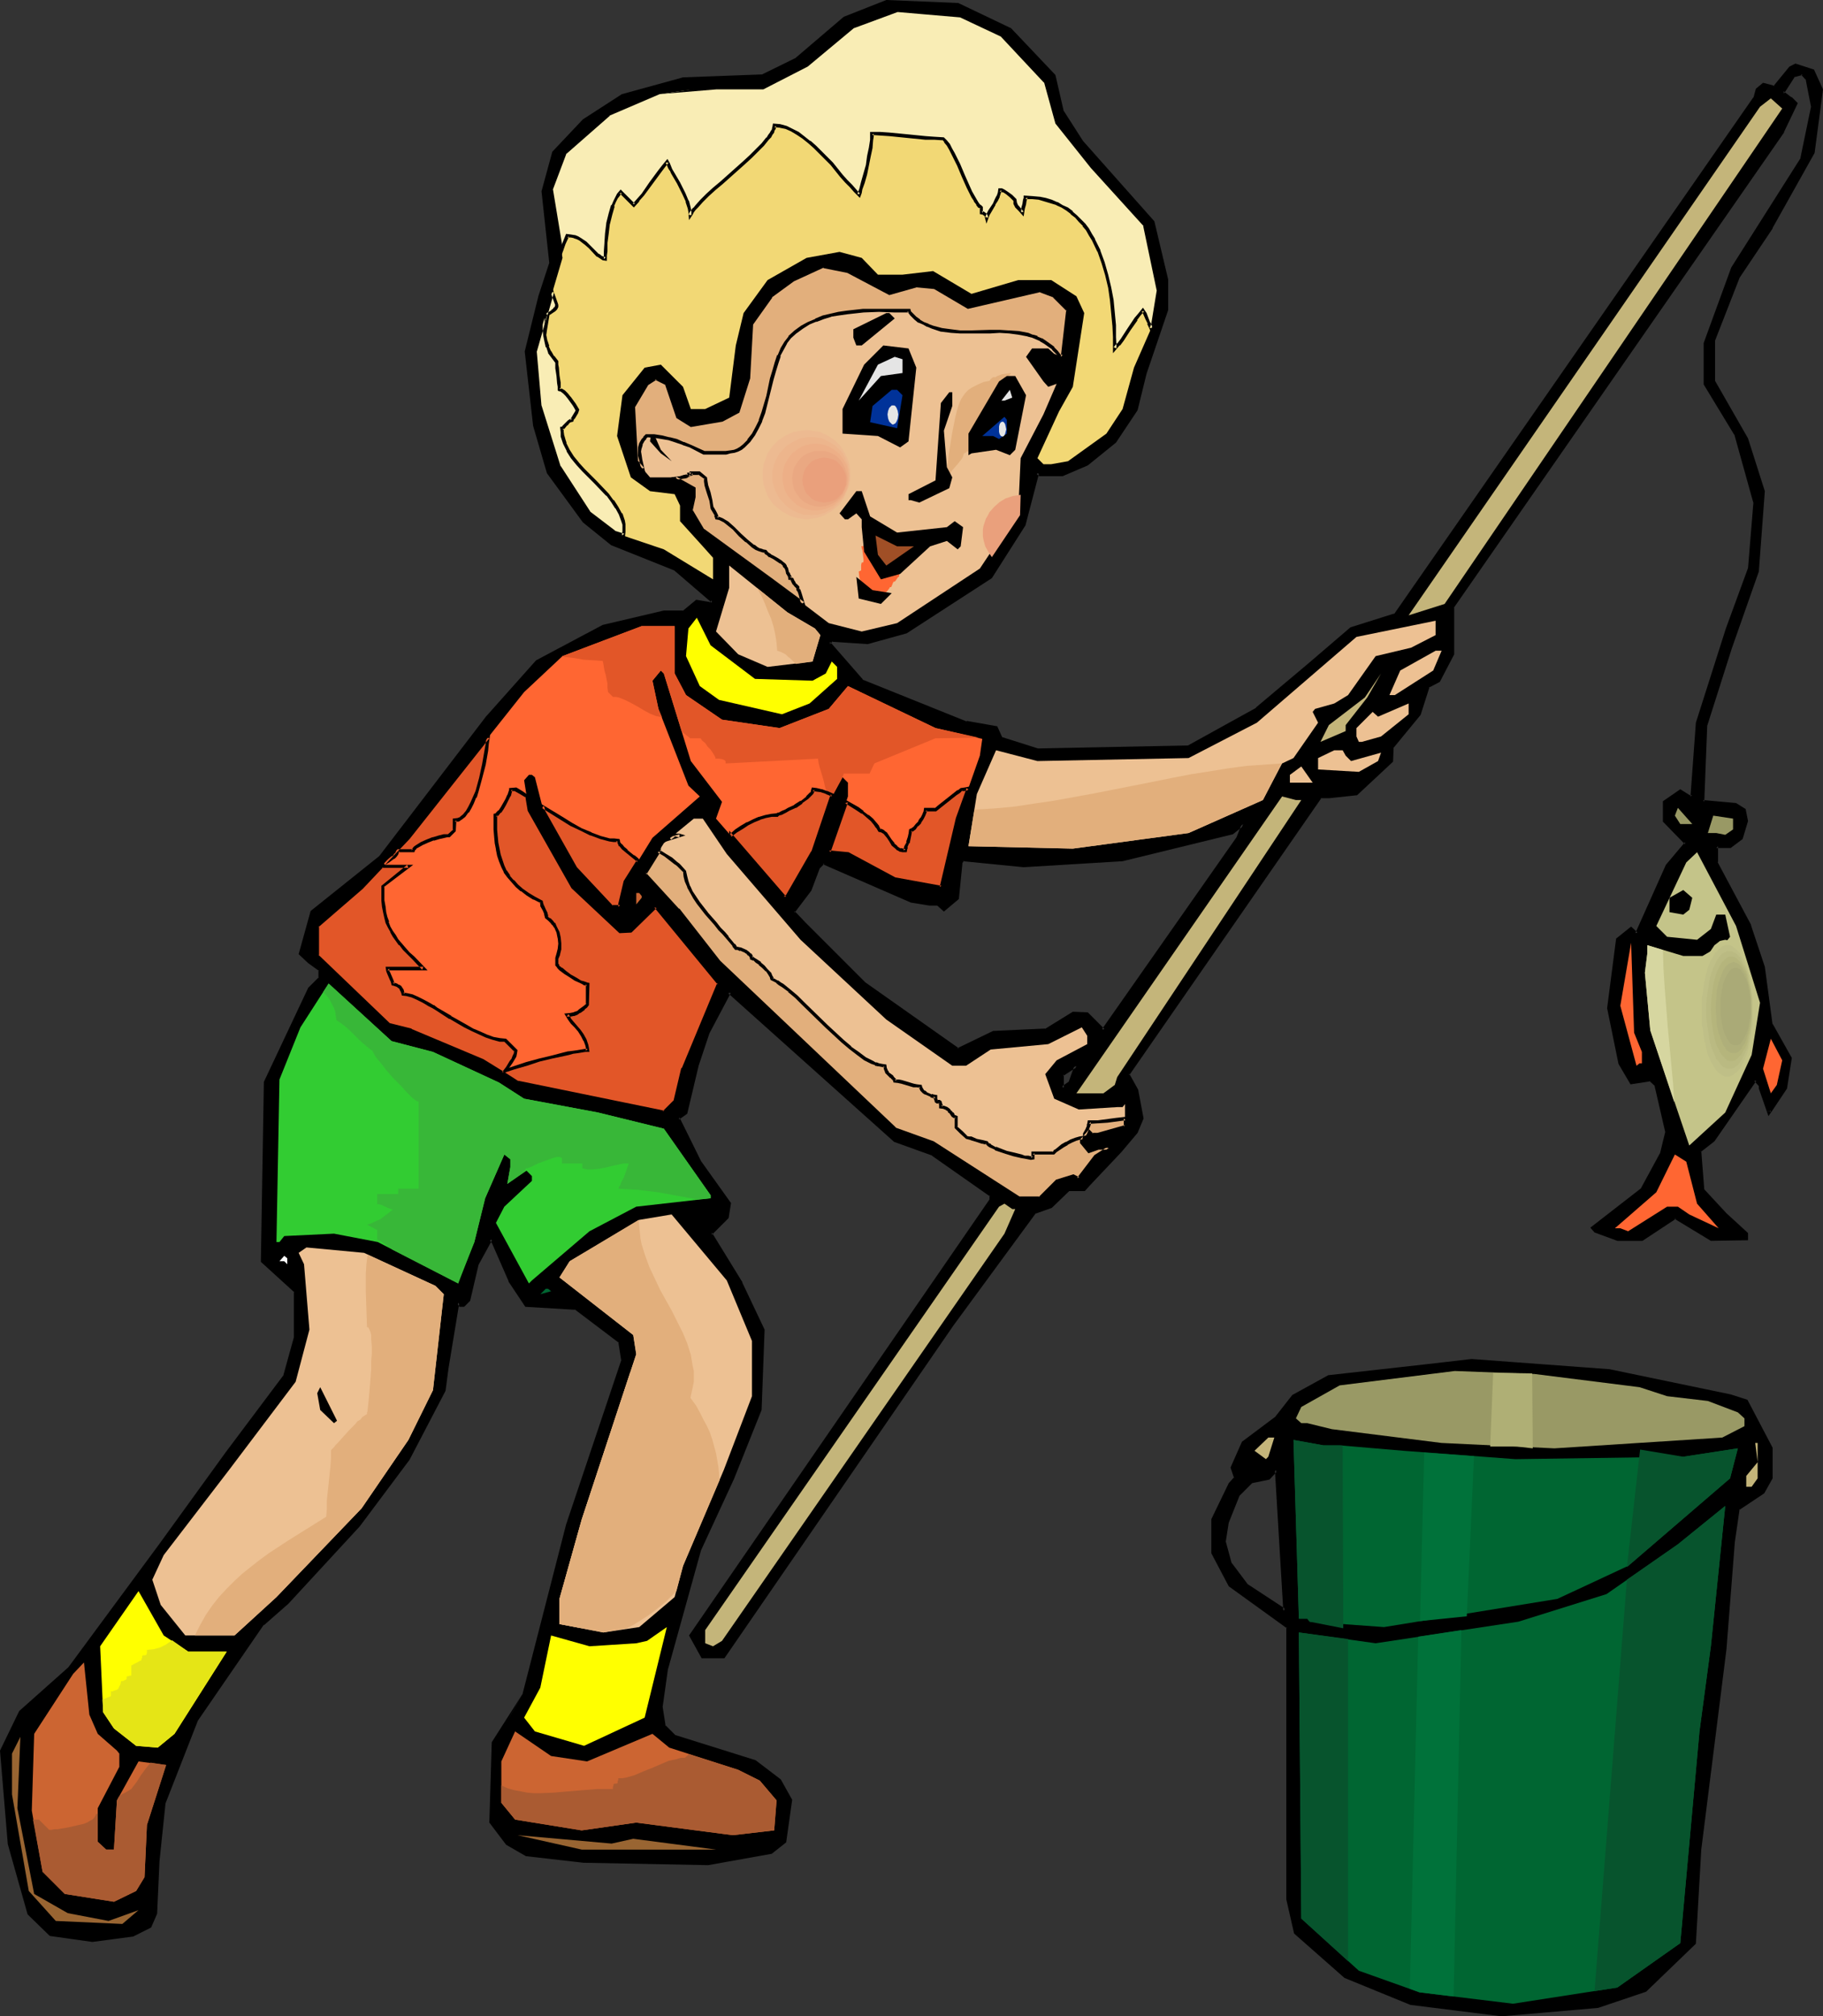 <?xml version="1.0" encoding="UTF-8" standalone="no"?>
<svg
   version="1.0"
   width="129.98mm"
   height="143.728mm"
   id="svg118"
   sodipodi:docname="Fishing 2.wmf"
   xmlns:inkscape="http://www.inkscape.org/namespaces/inkscape"
   xmlns:sodipodi="http://sodipodi.sourceforge.net/DTD/sodipodi-0.dtd"
   xmlns="http://www.w3.org/2000/svg"
   xmlns:svg="http://www.w3.org/2000/svg">
  <rect width="100%" height="100%" fill="#333333" stroke="none"/>
  <sodipodi:namedview
     id="namedview118"
     pagecolor="#ffffff"
     bordercolor="#000000"
     borderopacity="0.25"
     inkscape:showpageshadow="2"
     inkscape:pageopacity="0.0"
     inkscape:pagecheckerboard="0"
     inkscape:deskcolor="#d1d1d1"
     inkscape:document-units="mm" />
  <defs
     id="defs1">
    <pattern
       id="WMFhbasepattern"
       patternUnits="userSpaceOnUse"
       width="6"
       height="6"
       x="0"
       y="0" />
  </defs>
  <path
     style="fill:#000000;fill-opacity:1;fill-rule:evenodd;stroke:none"
     d="m 297.344,277.59 36.198,-51.866 1.454,-3.716 -2.909,2.424 -29.573,7.109 -26.664,1.777 -16.322,-1.777 -0.646,0.808 -0.808,9.533 -3.717,3.232 -1.454,-1.454 h -2.262 l -5.171,-0.969 -23.594,-10.341 -1.454,1.454 -2.262,5.978 -4.363,5.978 2.909,3.07 16.16,16.158 25.21,17.774 9.534,-4.524 14.059,-0.646 7.434,-4.524 h 3.878 z M 272.134,7.917 l 11.958,12.441 2.262,9.856 5.171,8.079 19.23,21.651 3.555,15.511 v 8.079 l -5.818,16.966 -2.262,9.695 -5.818,8.725 -7.434,6.14 -6.626,2.908 h -6.141 l -0.646,-0.646 -3.717,14.057 -8.888,14.057 -22.947,14.704 -10.342,3.07 -9.534,-0.808 -0.808,0.808 8.888,10.179 28.118,11.31 8.08,1.454 1.454,2.908 9.696,3.07 40.723,-0.808 18.422,-10.341 14.221,-11.957 11.15,-9.695 11.797,-3.555 97.121,-139.28 0.646,-2.424 1.454,-1.293 3.07,0.808 4.363,-5.332 1.454,-0.808 4.525,1.616 2.262,5.009 -2.262,17.127 -11.312,20.036 -8.888,13.411 -6.626,16.966 v 11.149 l 8.888,15.511 4.525,14.057 -1.454,21.49 -7.434,20.682 -6.626,20.844 -0.808,20.682 9.05,0.808 2.262,1.454 0.485,2.908 -1.293,4.524 -3.07,2.262 h -3.717 v 4.363 l 8.888,17.127 3.717,11.149 2.101,15.511 5.333,8.887 -1.454,8.079 -3.878,5.817 -0.485,0.808 -2.424,-6.625 v -0.808 l -1.293,-1.454 -11.312,16.319 -3.717,2.908 0.808,10.503 6.141,6.625 5.656,5.17 v 1.454 h -9.534 l -9.696,-5.978 -8.888,5.978 h -6.626 l -5.818,-2.101 -0.808,-0.808 13.251,-10.341 5.171,-9.533 1.616,-6.14 -2.909,-12.603 -1.616,-1.454 -5.171,0.808 -2.909,-5.17 -3.07,-14.865 2.262,-18.42 3.717,-2.908 1.454,1.293 8.242,-18.258 5.171,-6.14 -5.979,-5.978 v -5.17 l 4.363,-2.908 2.424,1.454 h 0.808 l 1.293,-19.874 8.08,-25.368 5.979,-16.158 1.616,-17.774 -5.171,-18.581 -8.242,-13.411 V 92.422 l 7.434,-20.197 18.584,-29.407 2.909,-14.057 -1.454,-7.433 -1.454,-1.454 -2.262,0.485 -3.07,4.686 2.262,1.454 1.454,1.454 -3.717,7.433 -88.88,128.131 v 12.765 l -3.717,7.109 -2.909,1.454 -2.262,7.594 -7.434,8.887 v 3.716 l -9.534,8.887 -7.434,0.646 h -2.262 l -51.874,74.81 2.262,4.363 1.454,7.433 -1.454,3.716 -4.363,5.17 -8.403,8.887 -1.293,1.616 h -4.363 l -4.525,4.524 -4.363,1.454 -22.301,30.215 -61.57,89.676 h -5.656 l -3.232,-5.817 80.8,-117.305 v -1.293 l -15.514,-10.987 -10.342,-3.878 -44.602,-39.91 -5.818,10.987 -2.909,8.887 -2.909,12.603 -2.262,1.454 5.979,11.795 7.918,11.31 -0.646,3.555 -4.363,4.524 8.242,13.411 5.818,12.441 -0.808,21.651 -7.272,18.42 -8.888,19.228 -8.888,31.992 -1.616,10.341 0.808,5.17 2.909,2.908 21.654,6.625 6.626,5.17 2.909,5.332 -1.454,11.149 -3.717,2.908 -17.13,2.908 -33.29,-0.646 -15.514,-1.616 -5.171,-3.07 -4.363,-5.655 0.485,-21.651 8.403,-12.603 11.797,-45.888 14.706,-44.434 -0.646,-5.17 -11.958,-8.887 -13.251,-0.808 -4.363,-6.625 -4.686,-10.341 -0.485,-0.808 -3.878,6.786 -2.262,9.695 -1.454,1.293 h -0.808 l -0.485,-0.646 -2.909,17.612 -0.97,5.978 -9.534,18.581 -13.413,17.774 -19.23,20.843 -6.626,5.817 -17.938,25.852 -8.726,22.298 -1.616,15.673 -0.646,14.057 -1.454,3.555 -4.525,2.262 -10.989,1.454 -11.312,-1.454 L 7.757,515.432 2.586,496.689 0.323,471.645 5.494,461.304 18.746,449.509 43.309,416.062 61.085,391.664 76.598,370.982 79.669,360.48 v -12.603 l -8.888,-8.079 0.646,-48.15 11.958,-25.206 2.909,-2.908 v -2.262 l -2.909,-2.101 -2.424,-2.262 3.232,-11.149 18.422,-14.865 28.926,-37.809 13.09,-14.865 17.938,-9.533 16.322,-3.716 h 5.171 l 3.717,-2.908 3.717,0.646 0.646,-0.646 -10.342,-8.887 -16.968,-6.625 -7.434,-6.14 -9.696,-13.088 -3.555,-12.765 -2.262,-19.874 3.717,-14.865 2.909,-8.887 -2.101,-19.389 2.909,-10.341 8.08,-8.725 10.342,-6.786 16.322,-4.363 21.493,-0.969 8.888,-4.201 13.251,-11.149 11.15,-4.524 19.23,0.808 z m 14.221,285.184 2.101,-1.454 1.616,-4.524 -3.717,2.262 z"
     id="path1" />
  <path
     style="fill:#000000;fill-opacity:1;fill-rule:evenodd;stroke:none"
     d="m 297.344,278.237 36.683,-52.351 2.101,-5.332 -4.202,3.555 v -0.162 l -29.573,7.109 h 0.162 l -26.664,1.777 h 0.162 l -16.645,-1.616 -0.97,0.969 -0.808,9.695 0.162,-0.323 -3.717,3.232 h 0.646 l -1.616,-1.616 h -2.424 v 0 l -5.01,-0.808 h 0.162 l -23.917,-10.503 -1.778,1.777 -2.424,5.978 h 0.162 l -4.686,6.14 3.232,3.393 16.16,16.158 0.162,0.162 25.371,17.774 9.858,-4.686 -0.323,0.162 14.221,-0.646 7.595,-4.686 -0.323,0.162 h 3.878 l -0.323,-0.162 4.686,4.847 0.323,-0.969 -4.525,-4.524 -4.04,-0.162 -7.595,4.686 0.162,-0.162 -14.059,0.646 -9.696,4.686 h 0.485 l -25.21,-17.774 v 0 l -16.16,-16.158 -2.909,-3.07 v 0.485 l 4.525,-5.978 2.262,-5.978 -0.162,0.162 1.454,-1.454 -0.485,0.162 23.755,10.341 5.01,0.808 h 0.162 2.262 -0.323 l 1.778,1.616 4.04,-3.393 0.97,-9.695 -0.162,0.162 0.646,-0.808 -0.323,0.162 16.322,1.616 v 0 l 26.664,-1.616 29.734,-7.271 3.07,-2.424 -0.646,-0.485 -1.454,3.716 v 0 l -36.36,51.866 0.808,-0.162 z"
     id="path2" />
  <path
     style="fill:#000000;fill-opacity:1;fill-rule:evenodd;stroke:none"
     d="M 271.972,8.402 V 8.24 l 11.797,12.441 -0.162,-0.162 2.262,9.856 5.171,8.079 0.162,0.162 19.23,21.651 -0.162,-0.323 3.555,15.673 v -0.162 8.079 -0.162 l -5.818,16.966 -2.262,9.856 0.162,-0.162 -5.818,8.725 v -0.162 l -7.434,6.14 0.162,-0.162 -6.787,2.908 h 0.323 -6.141 l 0.323,0.162 -1.293,-1.131 -3.717,14.704 v -0.162 l -8.888,14.057 h 0.162 l -22.947,14.704 h 0.162 l -10.342,2.908 h 0.162 l -9.858,-0.646 -1.131,0.969 9.211,10.826 28.28,11.31 8.08,1.293 -0.323,-0.162 1.454,3.07 10.019,3.232 40.885,-0.969 18.584,-10.341 14.221,-11.957 11.15,-9.695 -0.162,0.162 11.797,-3.555 97.283,-139.603 0.646,-2.424 v 0.162 l 1.454,-1.293 h -0.323 l 3.07,0.969 4.686,-5.494 -0.162,0.162 1.454,-0.808 h -0.323 l 4.525,1.616 -0.162,-0.323 2.262,5.17 -0.162,-0.323 -2.262,16.966 0.162,-0.162 -11.312,20.197 v 0 l -8.888,13.249 -6.626,17.127 v 11.472 l 8.888,15.511 v 0 l 4.525,14.057 v -0.162 l -1.616,21.49 v -0.162 l -7.272,20.843 -6.787,20.844 -0.808,21.005 9.373,0.969 h -0.162 l 2.262,1.293 -0.162,-0.323 0.646,3.07 v -0.323 l -1.454,4.524 0.162,-0.162 -2.909,2.262 0.162,-0.162 -4.04,0.162 -0.162,4.847 9.05,17.127 v -0.162 l 3.717,11.31 v 0 l 2.101,15.511 5.171,9.048 v -0.323 l -1.454,8.079 v -0.162 l -3.717,5.655 -0.485,0.808 0.808,0.162 -2.424,-6.625 v 0.162 -0.969 l -1.939,-1.939 -11.474,16.804 0.162,-0.162 -3.878,3.07 0.808,10.826 6.141,6.786 5.656,5.17 v -0.323 1.454 l 0.323,-0.485 h -9.534 0.323 l -10.019,-5.978 -9.05,5.978 h 0.162 -6.626 0.162 l -5.979,-2.1 0.323,0.162 -0.808,-0.808 -0.162,0.646 13.413,-10.341 5.333,-9.695 1.616,-6.302 -3.07,-12.765 -1.778,-1.777 -5.333,0.808 0.323,0.323 -2.747,-5.17 v 0.162 l -3.07,-14.865 v 0.162 l 2.262,-18.581 -0.162,0.323 3.717,-2.908 h -0.646 l 1.939,1.777 8.565,-18.905 -0.162,0.162 5.494,-6.463 -6.302,-6.302 0.162,0.323 v -5.17 l -0.162,0.323 4.363,-2.908 h -0.646 l 2.586,1.616 h 1.293 l 1.454,-20.359 v 0.162 l 8.08,-25.368 5.979,-16.158 1.454,-18.097 -5.171,-18.581 -8.08,-13.573 v 0.323 -10.987 0.162 l 7.434,-20.197 -0.162,0.162 18.584,-29.569 3.07,-14.219 -1.616,-7.756 -1.616,-1.777 -2.747,0.808 -3.232,5.009 2.424,1.777 v 0 l 1.454,1.454 -0.162,-0.485 -3.555,7.433 v -0.162 l -89.041,128.293 v 12.926 l 0.162,-0.323 -3.717,7.271 0.162,-0.162 -3.07,1.454 -2.424,7.756 0.162,-0.162 -7.595,9.048 v 3.878 l 0.162,-0.323 -9.534,8.887 0.162,-0.162 -7.434,0.808 h 0.162 -2.586 l -52.035,75.134 2.424,4.524 h -0.162 l 1.454,7.433 v -0.323 l -1.454,3.716 0.162,-0.162 -4.363,5.17 -8.403,8.887 -1.293,1.616 0.323,-0.162 h -4.686 l -4.525,4.686 0.162,-0.162 -4.525,1.454 -22.301,30.538 -61.57,89.514 0.323,-0.162 h -5.656 l 0.323,0.162 -3.07,-5.817 v 0.485 L 267.448,323.478 v -1.777 l -15.837,-11.149 -10.342,-3.716 h 0.162 l -44.925,-40.233 -6.141,11.472 v 0 l -3.07,8.887 -2.909,12.603 0.162,-0.162 -2.424,1.777 5.979,11.957 v 0.162 l 8.08,11.149 v -0.323 l -0.646,3.716 v -0.323 l -4.525,4.686 8.242,13.734 v 0 l 5.818,12.603 v -0.323 l -0.646,21.651 v -0.162 l -7.434,18.258 -8.888,19.389 v 0 l -8.888,31.992 v 0.162 l -1.616,10.341 0.97,5.332 3.07,3.07 21.654,6.786 h -0.162 l 6.626,5.17 v -0.162 l 2.909,5.17 -0.162,-0.323 -1.454,11.149 0.162,-0.162 -3.717,2.908 0.162,-0.162 -16.968,2.908 v 0 l -33.29,-0.646 v 0 l -15.514,-1.616 h 0.162 l -5.171,-2.908 0.162,0.162 -4.363,-5.817 v 0.323 l 0.646,-21.651 v 0.323 l 7.434,-13.249 -8.242,12.926 -0.646,21.651 4.525,5.978 5.333,3.07 15.514,1.777 h 0.162 l 33.451,0.646 17.13,-3.07 3.878,-3.07 1.616,-11.472 -3.07,-5.494 -6.787,-5.17 -21.654,-6.786 0.162,0.162 -2.909,-2.908 0.162,0.323 -0.808,-5.17 v 0 l 1.454,-10.341 v 0.162 l 8.888,-31.992 v 0 l 8.888,-19.228 7.434,-18.581 0.808,-21.651 -5.979,-12.603 v -0.162 l -8.242,-13.411 v 0.646 l 4.525,-4.524 0.646,-4.039 -8.08,-11.31 v 0 l -5.818,-11.795 -0.162,0.646 2.262,-1.616 3.07,-12.926 2.909,-8.725 v 0 l 5.818,-10.987 -0.808,0.162 44.763,40.071 10.342,3.716 h -0.162 l 15.675,10.987 -0.162,-0.323 v 1.293 -0.162 l -80.962,117.467 3.394,6.14 h 6.141 l 61.731,-89.676 22.301,-30.377 -0.323,0.323 4.525,-1.616 4.686,-4.524 h -0.323 4.525 l 1.454,-1.616 8.403,-8.887 4.363,-5.17 1.616,-3.878 -1.454,-7.756 -2.424,-4.363 v 0.485 l 51.874,-74.81 -0.323,0.162 h 2.262 v 0 l 7.595,-0.808 9.696,-9.048 0.162,-3.878 -0.162,0.323 7.434,-9.048 2.424,-7.594 -0.323,0.323 3.07,-1.616 3.878,-7.433 v -12.765 l -0.162,0.323 89.041,-128.131 v -0.162 l 3.717,-7.756 -1.616,-1.616 h -0.162 l -2.101,-1.616 0.162,0.646 2.909,-4.524 -0.323,0.162 2.424,-0.646 -0.485,-0.162 1.454,1.616 -0.162,-0.323 1.454,7.433 v 0 l -2.909,14.057 0.162,-0.323 -18.746,29.569 -7.434,20.359 v 11.149 l 8.242,13.573 v -0.162 l 5.171,18.581 v -0.323 l -1.454,17.774 v 0 l -5.979,16.319 -8.08,25.368 -1.454,19.874 0.485,-0.323 h -0.808 0.162 l -2.586,-1.616 -4.686,3.232 v 5.494 l 5.979,6.14 v -0.646 l -5.171,6.14 -8.242,18.42 0.646,-0.162 -1.778,-1.616 -4.04,3.232 -2.424,18.743 3.07,15.027 3.232,5.494 5.333,-0.808 -0.323,-0.162 1.616,1.454 -0.162,-0.162 2.909,12.603 v -0.162 l -1.454,5.978 v -0.162 l -5.171,9.533 0.162,-0.162 -13.736,10.664 1.131,1.293 6.141,2.262 h 6.787 l 9.05,-5.978 h -0.485 l 9.858,5.978 10.019,-0.162 v -1.939 l -5.818,-5.332 -6.141,-6.625 0.162,0.162 -0.808,-10.341 -0.162,0.323 3.717,-2.908 11.312,-16.319 h -0.646 l 1.293,1.454 v -0.323 0.969 l 2.586,7.433 1.131,-1.616 3.878,-5.817 1.293,-8.24 -5.171,-9.21 v 0.323 l -2.101,-15.673 -3.717,-11.149 v -0.162 l -9.05,-16.966 0.162,0.162 v -4.363 l -0.485,0.485 h 3.878 l 3.232,-2.424 1.454,-4.847 -0.646,-3.232 -2.586,-1.616 -8.888,-0.808 0.323,0.485 0.808,-20.682 v 0.162 l 6.626,-20.843 7.272,-20.682 1.616,-21.651 -4.525,-14.219 -8.888,-15.511 v 0.162 -11.149 0.162 l 6.626,-16.966 v 0 l 8.888,-13.249 V 61.399 l 11.312,-20.197 2.262,-17.127 -2.424,-5.332 -5.01,-1.616 -1.616,0.808 -4.363,5.332 0.323,-0.162 -3.07,-0.808 -1.939,1.616 -0.646,2.424 V 26.176 L 375.558,165.617 l 0.162,-0.323 -11.797,3.716 -11.312,9.695 -14.221,11.957 h 0.162 l -18.422,10.179 h 0.162 l -40.723,0.808 h 0.162 l -9.696,-3.07 0.162,0.323 -1.454,-3.232 -8.242,-1.454 v 0.162 l -28.118,-11.31 h 0.162 l -8.888,-10.179 v 0.646 l 0.808,-0.808 -0.323,0.162 9.696,0.646 10.504,-2.908 22.947,-14.865 9.05,-14.219 3.717,-14.219 -0.808,0.323 0.808,0.646 h 6.302 l 6.787,-2.908 7.595,-6.14 5.818,-8.725 2.424,-9.856 5.818,-17.127 V 75.295 L 311.08,59.622 291.849,37.971 v 0 l -5.171,-8.079 v 0.162 l -2.262,-9.856 -11.958,-12.603 z"
     id="path3" />
  <path
     style="fill:#000000;fill-opacity:1;fill-rule:evenodd;stroke:none"
     d="m 133.32,469.706 8.242,-12.765 11.958,-45.888 14.706,-44.434 -0.808,-5.494 -12.12,-9.21 -13.413,-0.808 0.323,0.323 -4.363,-6.625 v 0 l -4.525,-10.341 -1.131,-1.454 -4.04,7.433 -2.424,9.695 0.162,-0.162 -1.454,1.293 0.323,-0.162 h -0.808 l 0.323,0.323 -1.131,-1.454 -3.07,18.581 -0.808,5.978 v -0.162 l -9.534,18.42 v 0 l -13.413,17.774 v 0 l -19.23,20.844 -6.626,5.817 -17.938,26.014 -8.888,22.298 -1.616,15.673 v 0.162 l -0.646,14.057 0.162,-0.162 -1.454,3.555 0.162,-0.162 -4.686,2.1 h 0.162 l -10.989,1.616 h 0.162 l -11.15,-1.616 0.162,0.162 -5.818,-5.817 0.162,0.162 -5.171,-18.581 v 0 L 0.808,471.645 v 0.162 L 5.979,461.465 5.818,461.627 19.069,449.832 43.632,416.385 61.57,391.826 77.083,371.144 79.992,360.641 v -12.926 l -8.888,-8.24 v 0.323 l 0.808,-48.15 v 0.162 l 11.797,-25.206 v 0.162 l 2.909,-3.07 v -2.585 l -2.909,-2.424 v 0.162 l -2.424,-2.262 0.162,0.485 3.232,-11.31 -0.323,0.323 18.584,-14.865 28.926,-37.809 v 0 l 13.09,-14.865 v 0.162 l 17.776,-9.533 v 0 l 16.322,-3.716 h -0.162 5.333 l 3.878,-3.07 -0.323,0.162 3.878,0.646 1.131,-1.131 -10.666,-9.371 -17.13,-6.625 0.162,0.162 -7.595,-6.14 0.162,0.162 -9.534,-13.249 v 0.162 l -3.555,-12.765 v 0.162 l -2.424,-20.036 v 0.323 l 3.717,-14.865 3.07,-9.048 -2.101,-19.389 v 0.162 l 2.747,-10.503 v 0.323 l 8.08,-8.725 h -0.162 l 10.504,-6.786 -0.162,0.162 16.322,-4.524 h -0.162 l 21.654,-0.808 8.888,-4.363 13.251,-11.149 v 0.162 l 11.312,-4.524 h -0.323 l 19.23,0.808 h -0.162 l 14.059,6.625 0.485,-0.808 L 258.237,0.808 238.845,0 227.371,4.524 214.12,15.835 l 0.162,-0.162 -8.888,4.363 h 0.162 l -21.493,0.808 -16.483,4.524 -10.504,6.786 -8.242,8.725 -2.909,10.664 2.101,19.389 v -0.162 l -2.909,8.887 -3.717,15.027 2.262,20.036 v 0 l 3.717,12.765 9.696,13.249 7.595,6.14 16.968,6.786 -0.162,-0.162 10.342,8.887 v -0.646 l -0.646,0.646 0.323,-0.162 -3.878,-0.646 -3.717,3.07 0.162,-0.162 H 178.891 l -16.483,3.878 -17.938,9.533 -13.251,14.865 -0.162,0.162 -28.926,37.809 0.162,-0.162 -18.584,14.865 -3.232,11.634 2.586,2.424 v 0 l 2.909,2.101 -0.162,-0.323 v 2.262 l 0.162,-0.323 -2.909,2.908 -11.958,25.368 -0.808,48.473 9.05,8.24 -0.162,-0.323 v 12.603 -0.162 l -2.909,10.503 v -0.162 L 60.762,391.341 42.986,415.901 18.422,449.186 v 0 L 5.171,460.981 0,471.645 l 2.101,25.206 5.333,18.905 5.979,5.817 11.474,1.616 10.989,-1.454 4.848,-2.424 1.616,-3.716 0.646,-14.219 v 0 L 44.602,485.864 v 0 l 8.726,-22.298 v 0 l 17.776,-25.852 v 0.162 l 6.626,-5.817 19.23,-20.844 v 0 l 13.413,-17.935 v 0 l 9.696,-18.581 0.808,-6.14 2.909,-17.612 -0.646,0.162 0.646,0.969 h 1.293 l 1.616,-1.616 2.262,-9.695 v 0 l 3.717,-6.786 h -0.808 l 0.646,0.969 v -0.162 l 4.525,10.341 v 0.162 l 4.525,6.786 13.574,0.808 -0.323,-0.162 11.958,9.048 -0.162,-0.323 0.808,5.17 v -0.162 l -14.867,44.272 -11.797,45.888 v -0.162 z"
     id="path4" />
  <path
     style="fill:#000000;fill-opacity:1;fill-rule:evenodd;stroke:none"
     d="m 285.87,293.91 2.909,-1.939 2.101,-5.978 -5.01,3.232 v 4.686 l 0.808,-0.808 v -3.716 l -0.162,0.485 3.717,-2.424 -0.646,-0.485 -1.616,4.524 0.162,-0.162 -2.101,1.454 0.646,0.323 z"
     id="path5" />
  <path
     style="fill:#f2d875;fill-opacity:1;fill-rule:evenodd;stroke:none"
     d="m 269.872,9.371 11.797,12.603 3.07,11.149 9.534,11.795 14.221,15.673 3.717,17.774 -1.454,8.887 -5.171,11.795 -3.07,11.149 -4.363,6.625 -10.342,7.433 -4.525,0.808 h -2.101 l -1.616,-1.616 5.818,-12.603 3.717,-6.625 3.07,-19.874 -2.101,-4.524 -6.787,-4.363 h -8.888 L 261.792,79.173 l -10.342,-6.14 -8.242,0.969 h -6.626 l -4.363,-4.524 -5.979,-1.616 -8.888,1.616 -10.504,5.978 -6.464,8.887 -2.101,8.725 -1.778,14.057 -6.464,3.07 h -3.878 l -2.101,-5.978 -5.979,-5.978 -4.363,0.808 -5.979,7.433 -1.454,10.987 3.717,11.149 5.171,3.716 6.626,0.808 1.454,3.07 v 4.201 l 6.141,6.786 2.747,3.07 v 5.817 l -13.251,-8.079 -13.413,-4.524 -6.626,-5.17 -8.08,-12.441 -5.171,-16.481 -1.454,-14.704 7.434,-25.206 -3.07,-18.581 3.717,-9.695 11.797,-10.341 13.413,-5.817 15.514,-1.454 h 12.605 l 11.797,-6.14 12.605,-10.341 11.797,-4.363 17.13,1.454 z"
     id="path6" />
  <path
     style="fill:#c4b57a;fill-opacity:1;fill-rule:evenodd;stroke:none"
     d="m 389.294,162.709 -9.696,3.07 94.697,-137.018 2.909,-2.262 3.07,2.747 z"
     id="path7" />
  <path
     style="fill:#edc193;fill-opacity:1;fill-rule:evenodd;stroke:none"
     d="m 239.653,79.173 7.272,-2.262 5.171,0.485 8.888,5.332 19.23,-4.363 3.878,1.454 3.717,3.716 -1.454,12.603 -2.262,-0.808 -1.616,-1.454 h -4.363 l -1.616,2.262 4.686,6.625 1.293,1.454 2.262,-0.808 -3.555,8.24 -6.141,11.795 -0.646,14.219 -10.342,15.511 -22.301,14.704 -9.534,2.262 -8.888,-2.262 -15.514,-11.795 -18.422,-13.249 -3.232,-5.17 0.808,-3.716 v -2.424 l -5.171,-2.908 h -6.626 l -3.717,-4.363 -0.808,-14.865 3.717,-5.978 2.262,-1.454 3.07,1.454 2.909,8.887 3.555,2.262 8.403,-1.454 4.363,-2.262 2.747,-8.887 0.97,-14.704 5.171,-7.433 5.979,-4.363 8.08,-3.716 6.626,1.293 z"
     id="path8" />
  <path
     style="fill:#e2af7c;fill-opacity:1;fill-rule:evenodd;stroke:none"
     d="m 270.033,100.824 -0.485,0.162 -0.323,0.162 -0.485,0.162 -0.485,0.323 h -0.646 l -0.646,0.485 -0.162,0.323 -0.162,0.162 -0.808,0.162 -0.808,0.162 -1.131,0.485 -0.97,0.485 -0.97,0.485 -0.97,0.646 -0.808,0.808 -0.485,0.646 -0.646,0.969 -0.646,1.454 -0.485,1.616 -0.485,1.939 -0.808,4.039 -0.646,4.039 -0.323,1.939 -0.162,1.777 -0.162,1.454 v 2.262 0.162 l 0.162,0.162 0.162,0.162 v -0.162 l 0.162,-0.162 0.162,-0.323 0.323,-0.646 0.323,-0.485 1.293,-1.454 1.293,-1.616 0.323,-0.646 0.162,-0.646 0.323,-0.323 h 0.323 v -0.323 h 0.485 l 0.323,-0.485 v -1.131 l 0.323,-1.131 0.323,-1.293 0.485,-1.293 1.131,-2.585 1.454,-2.747 1.778,-2.585 1.616,-2.424 0.808,-1.131 0.646,-1.131 0.808,-0.969 0.646,-0.808 0.323,-0.162 0.323,-0.485 0.323,-0.323 0.323,-0.485 z"
     id="path9" />
  <path
     style="fill:#ff6632;fill-opacity:1;fill-rule:evenodd;stroke:none"
     d="m 232.219,147.52 v 0.323 l 0.162,0.323 0.162,1.293 0.162,1.293 v 0.485 l -0.162,0.323 h -0.323 l -0.162,0.646 v 0.808 0.646 l -0.323,0.162 -0.323,0.162 0.162,1.454 0.323,1.293 0.485,1.131 0.808,0.969 0.97,0.808 0.97,0.485 1.293,0.323 1.293,0.162 v -0.162 l 0.162,-0.162 v 0 l 0.162,-0.162 v -0.162 l 0.485,-0.162 0.162,-0.162 0.485,-0.485 0.485,-0.646 0.162,-0.323 h 0.323 l 0.162,-0.323 0.323,-0.808 0.162,-0.323 h 0.162 l 0.323,-0.162 0.323,-0.485 0.323,-0.485 0.162,-0.162 h 0.162 l 0.162,-1.131 0.162,-0.969 h 0.323 -0.323 l -0.323,0.646 -2.586,0.323 h -2.747 v -0.323 l -0.162,-0.323 -0.646,-0.969 -0.646,-0.969 -0.162,-0.646 v -0.485 l -0.323,-0.162 -0.162,-0.323 -0.323,-0.323 -0.162,-0.162 v -0.485 -0.323 l -0.485,-0.323 h -0.162 l -0.323,-0.323 -0.162,-0.323 -0.162,-0.162 -0.162,-0.646 -0.646,0.162 h -0.162 z"
     id="path10" />
  <path
     style="fill:#000000;fill-opacity:1;fill-rule:evenodd;stroke:none"
     d="m 241.107,85.798 -8.888,7.271 h -1.454 l -0.808,-2.101 v -2.262 l 8.888,-4.363 h 0.808 z"
     id="path11" />
  <path
     style="fill:#000000;fill-opacity:1;fill-rule:evenodd;stroke:none"
     d="m 246.925,99.047 -2.101,19.874 -2.262,1.616 -5.979,-3.07 -9.534,-0.646 v -6.625 l 5.818,-11.957 5.171,-5.17 6.787,0.808 z"
     id="path12" />
  <path
     style="fill:#e5e5e5;fill-opacity:1;fill-rule:evenodd;stroke:none"
     d="m 243.208,100.501 -5.818,0.808 -5.979,6.625 5.171,-9.695 4.525,-2.101 2.101,0.646 z"
     id="path13" />
  <path
     style="fill:#000000;fill-opacity:1;fill-rule:evenodd;stroke:none"
     d="m 276.497,106.48 -2.909,14.704 -1.454,1.454 -3.717,-1.454 -6.626,0.969 -0.808,0.485 v -5.817 l 8.242,-14.057 2.101,-1.454 h 2.262 z"
     id="path14" />
  <path
     style="fill:#003299;fill-opacity:1;fill-rule:evenodd;stroke:none"
     d="m 243.208,106.48 -1.454,8.887 -7.272,-1.616 0.646,-4.363 5.171,-4.363 h 1.454 z"
     id="path15" />
  <path
     style="fill:#e5e5e5;fill-opacity:1;fill-rule:evenodd;stroke:none"
     d="m 270.68,107.934 h -0.808 l 2.262,-2.908 0.646,2.101 z"
     id="path16" />
  <path
     style="fill:#000000;fill-opacity:1;fill-rule:evenodd;stroke:none"
     d="m 256.621,109.388 -2.262,6.625 0.808,9.856 1.454,2.747 -0.808,2.908 -8.08,3.878 -2.262,-0.646 h -0.646 v -1.616 l 7.272,-3.716 1.454,-20.843 2.262,-2.908 h 0.808 z"
     id="path17" />
  <path
     style="fill:#003299;fill-opacity:1;fill-rule:evenodd;stroke:none"
     d="m 271.326,116.821 -2.101,1.454 -1.616,-0.808 h -2.909 l 5.979,-5.17 0.646,0.808 z"
     id="path18" />
  <path
     style="fill:#000000;fill-opacity:1;fill-rule:evenodd;stroke:none"
     d="m 179.699,115.366 -2.262,-0.808 -1.616,1.454 2.262,5.17 2.909,3.07 -2.909,-2.101 -2.909,-3.232 0.646,-5.17 h 2.262 z"
     id="path19" />
  <path
     style="fill:#000000;fill-opacity:1;fill-rule:evenodd;stroke:none"
     d="m 234.481,139.118 7.272,4.363 13.413,-1.454 2.101,-1.616 2.262,1.616 -0.646,5.17 -0.808,0.808 -2.909,-2.262 -4.525,1.454 -8.08,7.433 -5.171,1.454 -4.525,-7.433 -0.646,-6.625 v -2.101 l -1.454,-1.616 -2.262,1.616 h -0.808 l -1.454,-1.616 4.525,-5.978 h 1.454 z"
     id="path20" />
  <path
     style="fill:#a04f26;fill-opacity:1;fill-rule:evenodd;stroke:none"
     d="m 246.278,147.197 -7.434,5.17 -2.262,-2.908 -0.646,-5.17 5.818,2.908 z"
     id="path21" />
  <path
     style="fill:#edc193;fill-opacity:1;fill-rule:evenodd;stroke:none"
     d="m 219.614,169.333 1.454,1.777 -2.101,7.109 -12.12,1.454 -7.918,-3.393 -5.979,-6.14 3.555,-11.795 v -5.978 l 15.675,12.603 z"
     id="path22" />
  <path
     style="fill:#000000;fill-opacity:1;fill-rule:evenodd;stroke:none"
     d="m 240.299,159.8 -2.909,2.908 -5.979,-1.454 -0.646,-5.817 4.363,3.555 z"
     id="path23" />
  <path
     style="fill:#ffff00;fill-opacity:1;fill-rule:evenodd;stroke:none"
     d="m 203.454,182.906 15.514,0.485 3.555,-1.939 1.616,-3.232 1.454,1.454 v 3.232 l -7.434,6.625 -7.434,2.908 -16.968,-3.878 -5.171,-3.716 -3.717,-8.079 0.646,-7.433 2.262,-2.908 3.717,7.433 z"
     id="path24" />
  <path
     style="fill:#edc193;fill-opacity:1;fill-rule:evenodd;stroke:none"
     d="m 380.244,174.504 -9.534,2.262 -7.434,10.503 -3.717,2.262 -5.171,1.454 -0.646,0.808 1.454,2.908 -6.626,9.533 -3.07,1.454 -5.171,9.856 -20.038,8.887 -31.189,4.201 -28.118,-0.646 2.262,-14.057 5.171,-11.795 11.15,2.908 40.723,-0.808 18.422,-9.533 26.826,-23.106 21.331,-4.363 v 3.878 z"
     id="path25" />
  <path
     style="fill:#ff6632;fill-opacity:1;fill-rule:evenodd;stroke:none"
     d="m 181.8,181.452 3.07,5.817 9.696,6.625 15.514,2.262 13.251,-5.17 5.171,-6.14 23.594,11.31 12.605,2.908 -0.646,4.524 -5.979,16.966 -4.525,18.581 -12.443,-2.424 -12.605,-6.625 -5.171,-0.485 5.171,-15.027 v -3.716 l -1.454,-1.454 -2.909,5.17 -5.171,15.027 -6.787,11.795 -0.646,0.485 -18.584,-21.328 1.616,-4.524 -8.403,-10.987 -7.272,-23.59 -0.808,-0.808 -2.262,2.747 1.616,7.594 8.08,20.682 3.07,2.908 -12.766,11.149 -7.272,11.795 -1.454,6.14 v 0.646 h -2.262 l -9.696,-10.503 -8.726,-15.511 -2.262,-8.887 -0.808,-0.646 h -0.808 l -1.293,1.454 1.293,8.079 11.958,20.843 12.605,11.795 h 2.909 l 6.626,-6.625 17.13,20.682 -9.696,22.944 -2.262,8.887 -2.909,2.908 -39.43,-8.079 -9.534,-5.978 -19.23,-8.079 -5.818,-1.454 -19.392,-18.581 v -8.079 l 11.958,-10.341 12.605,-13.411 31.189,-39.263 10.342,-9.695 21.331,-8.079 h 8.888 z"
     id="path26" />
  <path
     style="fill:#edc193;fill-opacity:1;fill-rule:evenodd;stroke:none"
     d="m 386.224,180.644 -10.342,6.625 h -1.454 l 2.909,-6.625 9.534,-5.332 h 1.616 z"
     id="path27" />
  <path
     style="fill:#c4b57a;fill-opacity:1;fill-rule:evenodd;stroke:none"
     d="m 362.63,195.347 v 1.616 l -6.787,2.908 2.262,-4.524 9.696,-7.433 4.363,-6.463 -3.717,6.463 z"
     id="path28" />
  <path
     style="fill:#edc193;fill-opacity:1;fill-rule:evenodd;stroke:none"
     d="m 372.164,198.417 -5.171,1.454 h -0.808 l -0.646,-1.454 v -2.262 l 4.363,-4.363 1.454,1.293 8.242,-3.555 v 2.908 z"
     id="path29" />
  <path
     style="fill:#edc193;fill-opacity:1;fill-rule:evenodd;stroke:none"
     d="m 362.63,203.588 1.454,1.454 8.08,-2.262 -0.808,2.262 -5.171,2.908 -10.989,-0.646 v -3.07 l 4.363,-2.101 h 2.262 z"
     id="path30" />
  <path
     style="fill:#edc193;fill-opacity:1;fill-rule:evenodd;stroke:none"
     d="m 362.63,210.859 h -15.029 v -2.101 l 3.07,-2.262 3.07,4.363 z"
     id="path31" />
  <path
     style="fill:#c4b57a;fill-opacity:1;fill-rule:evenodd;stroke:none"
     d="m 350.672,215.544 -49.611,74.649 -0.646,2.101 -3.07,2.262 h -7.272 l 55.429,-79.981 3.717,0.969 z"
     id="path32" />
  <path
     style="fill:#999965;fill-opacity:1;fill-rule:evenodd;stroke:none"
     d="m 452.803,222.008 -1.454,-2.262 0.808,-2.101 3.878,4.363 z"
     id="path33" />
  <path
     style="fill:#999965;fill-opacity:1;fill-rule:evenodd;stroke:none"
     d="m 467.023,223.462 -2.101,1.454 -2.424,-0.485 h -2.262 l 1.454,-4.686 5.333,0.808 z"
     id="path34" />
  <path
     style="fill:#edc193;fill-opacity:1;fill-rule:evenodd;stroke:none"
     d="m 195.859,230.086 19.877,23.106 23.109,21.49 17.776,12.441 h 3.717 l 6.626,-4.363 15.514,-1.454 9.05,-4.524 1.454,2.262 v 2.262 l -8.242,4.363 -3.07,3.716 2.424,6.625 6.626,2.908 10.342,-0.646 h 1.454 l 0.646,-0.808 v 5.978 l -7.272,2.262 h -1.616 l -0.808,-0.808 -1.939,2.262 v 0.646 l 1.939,2.262 2.424,-0.808 h 2.909 l -3.555,2.262 -4.525,5.978 -1.616,-0.646 -4.363,1.293 -4.525,4.686 h -5.818 l -22.947,-15.027 -10.342,-3.716 -47.349,-44.919 -11.15,-14.057 -8.888,-9.695 5.171,-8.24 8.08,-6.625 h 2.424 z"
     id="path35" />
  <path
     style="fill:#c4c489;fill-opacity:1;fill-rule:evenodd;stroke:none"
     d="m 474.295,270.158 -2.262,14.057 -7.11,15.511 -9.696,8.887 -10.504,-31.023 -1.454,-15.511 0.646,-5.17 v -2.262 l 9.696,2.908 h 5.171 l 6.141,-3.555 1.293,-1.616 -1.293,-5.978 h -2.424 l -1.454,3.878 -3.717,2.908 -8.08,-0.808 -2.909,-2.908 8.08,-17.127 2.909,-2.747 10.504,19.874 z"
     id="path36" />
  <path
     style="fill:#000000;fill-opacity:1;fill-rule:evenodd;stroke:none"
     d="m 455.227,245.113 -1.616,1.293 -3.717,-0.646 v -3.878 l 3.717,-2.101 2.424,2.101 z"
     id="path37" />
  <path
     style="fill:#cc6532;fill-opacity:1;fill-rule:evenodd;stroke:none"
     d="m 172.912,241.397 v 0.485 l -1.454,1.777 v -3.07 h 0.808 z"
     id="path38" />
  <path
     style="fill:#ff6632;fill-opacity:1;fill-rule:evenodd;stroke:none"
     d="m 442.46,283.407 v 3.07 h -0.646 l -0.808,0.646 -4.363,-16.158 2.909,-16.966 0.808,24.237 z"
     id="path39" />
  <path
     style="fill:#32cc32;fill-opacity:1;fill-rule:evenodd;stroke:none"
     d="m 116.675,283.407 17.776,8.24 6.787,4.363 19.877,3.716 17.776,4.363 12.605,17.935 v 0.808 l -20.038,2.262 -12.605,6.625 -15.514,13.249 -0.808,0.808 -8.888,-16.319 2.262,-4.363 7.434,-6.948 v -1.293 l -1.454,-1.454 -5.171,3.555 0.808,-4.524 v -2.101 l -1.616,-1.293 -5.171,11.795 -2.909,11.795 -4.363,11.149 -21.654,-11.149 -11.797,-2.262 -13.413,0.646 -1.293,1.616 h -0.808 l 0.808,-43.788 5.656,-14.057 7.595,-11.795 16.968,15.511 z"
     id="path40" />
  <path
     style="fill:#ff6632;fill-opacity:1;fill-rule:evenodd;stroke:none"
     d="m 478.82,292.294 -1.616,2.262 -2.101,-6.625 2.101,-8.079 3.07,5.817 z"
     id="path41" />
  <path
     style="fill:#ff6632;fill-opacity:1;fill-rule:evenodd;stroke:none"
     d="m 457.327,324.286 5.818,6.625 -7.918,-3.716 -3.07,-2.101 h -2.909 l -10.504,6.625 -2.101,-0.808 h -1.454 l 11.15,-9.695 5.01,-10.179 3.07,1.939 z"
     id="path42" />
  <path
     style="fill:#c4b57a;fill-opacity:1;fill-rule:evenodd;stroke:none"
     d="m 273.588,325.74 -2.909,6.625 -76.114,109.711 -2.424,1.454 -2.101,-0.808 v -3.555 l 79.184,-114.074 1.454,-0.808 2.101,1.454 z"
     id="path43" />
  <path
     style="fill:#edc193;fill-opacity:1;fill-rule:evenodd;stroke:none"
     d="m 202.646,361.287 v 14.865 l -7.595,19.874 -10.989,25.852 -2.262,8.402 -9.534,8.079 -9.696,1.454 -11.797,-2.262 v -6.786 l 5.979,-21.328 14.706,-44.595 -0.808,-5.17 -19.877,-15.511 2.747,-4.363 18.746,-11.149 8.726,-1.454 14.867,17.774 z"
     id="path44" />
  <path
     style="fill:#edc193;fill-opacity:1;fill-rule:evenodd;stroke:none"
     d="m 117.321,346.422 2.262,2.262 -2.909,25.852 -6.626,13.411 -12.605,18.42 -22.947,23.913 -11.312,10.341 H 49.934 l -6.626,-8.24 -2.262,-6.786 3.07,-6.625 17.614,-22.944 17.938,-23.752 3.717,-14.057 -1.454,-17.612 -1.454,-3.07 2.101,-1.454 15.514,1.454 z"
     id="path45" />
  <path
     style="fill:#ffffff;fill-opacity:1;fill-rule:evenodd;stroke:none"
     d="m 77.406,340.605 -0.808,-0.808 h -1.293 l 1.293,-1.454 0.808,0.646 z"
     id="path46" />
  <path
     style="fill:#006632;fill-opacity:1;fill-rule:evenodd;stroke:none"
     d="m 148.51,347.876 -2.909,0.808 1.454,-1.454 h 0.646 z"
     id="path47" />
  <path
     style="fill:#000000;fill-opacity:1;fill-rule:evenodd;stroke:none"
     d="m 335.804,427.049 10.342,6.948 -2.262,-37.971 -2.101,2.262 -4.525,0.808 -3.717,3.716 -2.909,7.271 -0.808,5.332 1.616,5.817 z m 130.411,-50.897 4.363,1.293 6.626,12.765 v 8.079 l -2.101,3.716 -6.787,4.363 -1.293,9.048 -2.101,28.922 -6.949,53.967 -1.454,25.206 -13.251,12.603 -12.605,4.524 -26.018,2.101 -24.402,-2.908 -17.614,-7.433 -13.413,-11.795 -2.262,-8.887 V 438.36 l -15.514,-11.31 -4.525,-8.725 v -8.887 l 4.525,-9.695 1.454,-1.454 -0.808,-2.908 2.909,-6.625 8.888,-6.625 4.686,-5.978 9.534,-5.17 25.856,-2.908 12.605,-1.616 37.006,2.908 z"
     id="path48" />
  <path
     style="fill:#000000;fill-opacity:1;fill-rule:evenodd;stroke:none"
     d="m 335.481,427.373 11.15,7.433 -2.262,-39.91 -2.909,3.07 0.323,-0.162 -4.686,0.808 -3.878,3.878 -3.07,7.433 -0.808,5.494 1.778,6.14 4.363,5.817 0.808,-0.485 -4.363,-5.817 v 0.162 l -1.616,-5.978 v 0.162 l 0.808,-5.17 v 0 l 2.909,-7.271 -0.162,0.162 3.717,-3.716 -0.162,0.162 4.686,-0.969 2.101,-2.262 -0.646,-0.323 2.262,37.971 0.646,-0.485 -10.342,-6.786 0.162,0.162 z"
     id="path49" />
  <path
     style="fill:#000000;fill-opacity:1;fill-rule:evenodd;stroke:none"
     d="m 466.215,376.637 v 0 l 4.363,1.293 -0.323,-0.162 6.626,12.603 v -0.162 8.079 -0.323 l -2.101,3.878 0.162,-0.162 -6.949,4.524 -1.454,9.048 -2.101,28.922 -6.787,53.967 v 0.162 l -1.454,25.206 v -0.323 l -13.251,12.603 h 0.323 l -12.766,4.363 h 0.162 l -26.018,2.101 h 0.162 l -24.402,-2.908 v 0 l -17.614,-7.271 h 0.162 l -13.574,-11.795 0.162,0.162 -2.101,-8.887 v 0.162 -73.518 l -15.675,-11.472 0.162,0.162 -4.525,-8.725 v 0.162 -8.887 0.162 l 4.525,-9.695 -0.162,0.162 1.778,-1.777 -0.97,-3.07 v 0.323 l 2.909,-6.625 -0.162,0.162 8.888,-6.625 4.686,-6.14 -0.162,0.162 9.534,-5.17 h -0.162 l 26.018,-2.908 12.605,-1.454 h -0.162 l 37.006,2.908 32.643,6.786 0.162,-0.969 -32.643,-6.786 -37.168,-2.747 -12.605,1.454 -26.018,2.908 -9.696,5.332 -4.686,5.978 0.162,-0.162 -9.05,6.786 -3.07,6.948 0.97,2.908 v -0.323 l -1.454,1.616 -4.686,9.695 v 9.21 l 4.686,8.887 15.675,11.31 -0.162,-0.323 v 73.356 l 2.101,9.21 13.574,11.957 17.776,7.271 24.563,3.07 26.018,-2.262 12.928,-4.363 13.413,-12.926 1.454,-25.368 v 0 l 6.787,-53.967 2.262,-28.922 1.293,-8.887 -0.162,0.323 6.787,-4.524 2.262,-4.039 v -8.24 l -6.787,-12.926 -4.525,-1.454 v 0 z"
     id="path50" />
  <path
     style="fill:#999965;fill-opacity:1;fill-rule:evenodd;stroke:none"
     d="m 441.814,373.729 7.434,2.424 10.989,1.293 8.08,3.07 1.778,1.616 v 2.1 l -5.979,3.07 -45.248,2.908 -30.381,-1.454 -29.573,-3.716 -6.626,-1.616 h -1.616 l -1.454,-1.293 1.454,-3.07 10.342,-5.817 31.027,-3.878 21.493,0.808 z"
     id="path51" />
  <path
     style="fill:#000000;fill-opacity:1;fill-rule:evenodd;stroke:none"
     d="m 90.011,383.424 -3.717,-3.555 -0.808,-4.524 0.808,-1.616 4.525,9.048 z"
     id="path52" />
  <path
     style="fill:#c4b57a;fill-opacity:1;fill-rule:evenodd;stroke:none"
     d="m 341.784,392.472 -0.646,0.646 -3.07,-2.262 3.717,-3.555 h 1.616 z"
     id="path53" />
  <path
     style="fill:#006632;fill-opacity:1;fill-rule:evenodd;stroke:none"
     d="m 361.014,389.402 17.13,1.454 30.219,2.262 45.248,-0.646 14.706,-2.262 -2.101,8.079 -27.472,23.59 -19.069,8.887 -46.702,7.594 -20.038,-1.454 -0.646,-0.808 h -2.262 l -1.454,-48.15 8.08,1.454 z"
     id="path54" />
  <path
     style="fill:#c4b57a;fill-opacity:1;fill-rule:evenodd;stroke:none"
     d="m 473.649,398.289 -1.616,2.262 h -1.454 v -2.908 l 3.07,-3.716 -0.646,-5.17 h 0.646 z"
     id="path55" />
  <path
     style="fill:#006632;fill-opacity:1;fill-rule:evenodd;stroke:none"
     d="m 457.974,466.474 -5.171,57.037 -16.968,11.957 -28.118,4.363 -25.21,-3.07 -16.322,-5.817 -15.514,-14.057 -0.646,-77.072 20.685,2.908 38.461,-5.817 23.755,-7.433 19.23,-13.411 12.766,-10.341 -3.878,37.809 z"
     id="path56" />
  <path
     style="fill:#ffff00;fill-opacity:1;fill-rule:evenodd;stroke:none"
     d="m 50.742,444.985 h 10.342 l -14.059,22.136 -4.525,3.716 -5.818,-0.485 -5.979,-4.686 -2.909,-4.363 -0.808,-17.774 10.342,-14.865 6.787,11.957 z"
     id="path57" />
  <path
     style="fill:#ffff00;fill-opacity:1;fill-rule:evenodd;stroke:none"
     d="m 157.398,470.352 -13.251,-3.878 -2.909,-3.716 4.363,-8.079 2.909,-14.057 10.342,2.908 12.605,-0.808 2.909,-0.646 5.333,-3.716 -5.979,24.398 z"
     id="path58" />
  <path
     style="fill:#cc6532;fill-opacity:1;fill-rule:evenodd;stroke:none"
     d="m 26.341,467.121 5.171,4.524 0.646,0.808 v 3.555 l -5.818,11.149 v 9.048 l 2.262,2.1 h 2.101 l 0.808,-13.249 5.818,-10.503 7.434,0.969 -5.171,16.158 -0.646,14.057 -2.262,3.716 -5.979,2.908 -13.251,-2.101 -5.979,-5.978 -2.909,-16.481 0.646,-20.682 10.504,-16.158 2.909,-3.07 1.454,14.057 z"
     id="path59" />
  <path
     style="fill:#cc6532;fill-opacity:1;fill-rule:evenodd;stroke:none"
     d="m 158.206,474.553 17.614,-7.433 4.525,3.716 18.584,5.978 5.818,2.908 4.525,5.332 -0.646,8.079 -11.15,1.293 -26.018,-3.393 -14.706,2.101 -17.938,-2.908 -3.717,-4.524 v -11.149 l 3.717,-8.079 9.696,6.625 z"
     id="path60" />
  <path
     style="fill:#996532;fill-opacity:1;fill-rule:evenodd;stroke:none"
     d="m 9.211,510.262 9.05,5.17 10.989,2.1 8.08,-2.908 -4.363,3.716 -17.938,-0.808 -7.272,-8.079 -4.525,-26.014 v -10.987 l 2.262,-4.524 -0.808,19.228 z"
     id="path61" />
  <path
     style="fill:#996532;fill-opacity:1;fill-rule:evenodd;stroke:none"
     d="m 170.649,495.397 22.301,2.908 h -36.198 l -17.291,-3.878 25.371,2.262 z"
     id="path62" />
  <path
     style="fill:#c4c489;fill-opacity:1;fill-rule:evenodd;stroke:none"
     d="m 464.923,253.192 0.808,0.162 0.808,0.162 0.646,0.646 0.646,0.485 0.808,0.969 0.646,0.969 0.485,1.131 0.485,1.293 0.646,1.293 0.323,1.454 0.485,1.616 0.323,1.777 0.162,1.777 0.162,1.777 0.162,1.939 v 2.101 l -0.162,3.878 -0.162,1.939 -0.162,1.777 -0.323,1.616 -0.485,1.616 -0.323,1.454 -0.646,1.454 -0.485,1.293 -0.485,1.131 -0.646,0.969 -0.808,0.808 -0.646,0.646 -0.646,0.485 -0.808,0.323 h -0.808 -0.808 l -0.646,-0.323 -0.808,-0.485 -0.646,-0.646 -0.646,-0.808 -0.646,-0.969 -0.646,-1.131 -0.485,-1.293 -0.485,-1.454 -0.485,-1.454 -0.323,-1.616 -0.323,-1.616 -0.323,-1.777 -0.162,-1.939 -0.162,-3.878 v -2.101 l 0.162,-1.939 0.162,-1.777 0.323,-1.777 0.323,-1.777 0.323,-1.616 0.485,-1.454 0.485,-1.293 0.485,-1.293 0.646,-1.131 0.646,-0.969 0.646,-0.969 0.646,-0.485 0.808,-0.646 0.646,-0.162 z"
     id="path63" />
  <path
     style="fill:#bfbf87;fill-opacity:1;fill-rule:evenodd;stroke:none"
     d="m 465.407,254.646 h 0.808 l 0.646,0.323 0.646,0.485 0.646,0.646 0.646,0.646 0.485,0.969 0.646,0.969 0.485,1.131 0.485,1.293 0.323,1.293 0.323,1.454 0.323,1.616 0.162,1.616 0.323,1.616 v 3.716 3.555 l -0.323,1.616 -0.162,1.616 -0.323,1.616 -0.323,1.454 -0.323,1.454 -0.485,1.131 -0.485,1.131 -0.646,1.131 -0.485,0.808 -0.646,0.808 -0.646,0.485 -0.646,0.485 -0.646,0.323 h -0.808 -0.646 l -0.646,-0.323 -0.646,-0.485 -0.646,-0.485 -0.646,-0.808 -0.485,-0.808 -0.646,-1.131 -0.485,-1.131 -0.485,-1.131 -0.323,-1.454 -0.323,-1.454 -0.323,-1.616 -0.162,-1.616 -0.323,-1.616 v -3.555 -3.716 l 0.323,-1.616 0.162,-1.616 0.323,-1.616 0.323,-1.454 0.323,-1.293 0.485,-1.293 0.485,-1.131 0.646,-0.969 0.485,-0.969 0.646,-0.646 0.646,-0.646 0.646,-0.485 0.646,-0.323 z"
     id="path64" />
  <path
     style="fill:#baba82;fill-opacity:1;fill-rule:evenodd;stroke:none"
     d="m 466.054,256.262 h 0.646 l 0.646,0.323 0.485,0.323 0.646,0.485 0.485,0.646 0.485,0.969 0.485,0.808 0.485,0.969 0.485,1.293 0.323,1.131 0.485,2.747 0.323,2.908 0.162,3.232 -0.162,3.232 -0.323,2.908 -0.323,1.454 -0.162,1.293 -0.323,1.293 -0.485,1.131 -0.485,0.969 -0.485,0.969 -0.485,0.646 -0.485,0.808 -0.646,0.485 -0.485,0.323 -0.646,0.323 h -0.646 -0.646 l -0.646,-0.323 -0.646,-0.323 -0.485,-0.485 -0.485,-0.808 -0.646,-0.646 -0.323,-0.969 -0.485,-0.969 -0.485,-1.131 -0.323,-1.293 -0.323,-1.293 -0.162,-1.454 -0.485,-2.908 -0.162,-3.232 0.162,-3.232 0.485,-2.908 0.162,-1.454 0.323,-1.293 0.323,-1.131 0.485,-1.293 0.485,-0.969 0.323,-0.808 0.646,-0.969 0.485,-0.646 0.485,-0.485 0.646,-0.323 0.646,-0.323 z"
     id="path65" />
  <path
     style="fill:#b5b57c;fill-opacity:1;fill-rule:evenodd;stroke:none"
     d="m 466.539,257.716 h 0.646 l 0.485,0.323 0.485,0.323 0.485,0.485 0.485,0.485 0.485,0.808 0.485,0.808 0.485,0.808 0.323,1.131 0.162,0.969 0.646,2.424 0.323,2.747 v 2.747 2.908 l -0.323,2.585 -0.646,2.424 -0.162,1.131 -0.323,0.969 -0.485,0.808 -0.485,0.808 -0.485,0.808 -0.485,0.485 -0.485,0.485 -0.485,0.485 -0.485,0.162 h -0.646 -0.646 l -0.485,-0.162 -0.485,-0.485 -0.485,-0.485 -0.485,-0.485 -0.485,-0.808 -0.323,-0.808 -0.485,-0.808 -0.323,-0.969 -0.323,-1.131 -0.485,-2.424 -0.323,-2.585 -0.162,-2.908 0.162,-2.747 0.323,-2.747 0.485,-2.424 0.323,-0.969 0.323,-1.131 0.485,-0.808 0.323,-0.808 0.485,-0.808 0.485,-0.485 0.485,-0.485 0.485,-0.323 0.485,-0.323 z"
     id="path66" />
  <path
     style="fill:#afaf7a;fill-opacity:1;fill-rule:evenodd;stroke:none"
     d="m 467.185,259.17 0.485,0.162 0.485,0.162 0.485,0.323 0.323,0.323 0.485,0.485 0.323,0.646 0.485,0.808 0.323,0.808 0.485,1.777 0.485,2.101 0.323,2.262 v 2.585 2.424 l -0.323,2.262 -0.485,2.101 -0.485,1.777 -0.323,0.808 -0.485,0.646 -0.323,0.646 -0.485,0.646 -0.323,0.323 -0.485,0.323 -0.485,0.162 h -0.485 -0.485 l -0.485,-0.162 -0.485,-0.323 -0.485,-0.323 -0.323,-0.646 -0.485,-0.646 -0.323,-0.646 -0.323,-0.808 -0.646,-1.777 -0.485,-2.101 -0.162,-2.262 -0.162,-2.424 0.162,-2.585 0.162,-2.262 0.485,-2.101 0.646,-1.777 0.323,-0.808 0.323,-0.808 0.485,-0.646 0.323,-0.485 0.485,-0.323 0.485,-0.323 0.485,-0.162 z"
     id="path67" />
  <path
     style="fill:#aaaa77;fill-opacity:1;fill-rule:evenodd;stroke:none"
     d="m 467.67,260.786 h 0.485 l 0.323,0.162 0.485,0.162 0.323,0.485 0.646,0.969 0.646,1.293 0.485,1.454 0.323,1.777 0.323,1.939 v 2.262 2.101 l -0.323,1.939 -0.323,1.777 -0.485,1.454 -0.646,1.293 -0.646,0.969 -0.323,0.485 -0.485,0.162 -0.323,0.162 h -0.485 -0.323 l -0.485,-0.162 -0.323,-0.162 -0.485,-0.485 -0.646,-0.969 -0.646,-1.293 -0.485,-1.454 -0.323,-1.777 -0.323,-1.939 v -2.101 -2.262 l 0.323,-1.939 0.323,-1.777 0.485,-1.454 0.646,-1.293 0.646,-0.969 0.485,-0.485 0.323,-0.162 0.485,-0.162 z"
     id="path68" />
  <path
     style="fill:#d6d6a0;fill-opacity:1;fill-rule:evenodd;stroke:none"
     d="m 448.116,255.939 0.162,5.009 0.323,5.17 0.808,10.341 0.97,10.341 0.485,5.17 0.323,5.009 -6.464,-19.389 -1.454,-15.511 0.646,-5.17 v -2.262 z"
     id="path69" />
  <path
     style="fill:#f9edb5;fill-opacity:1;fill-rule:evenodd;stroke:none"
     d="m 151.257,67.701 0.808,-2.101 0.808,-2.101 0.97,0.162 0.97,0.162 0.808,0.323 0.808,0.323 1.293,0.969 1.293,1.293 1.131,0.969 0.97,1.131 0.97,0.646 0.485,0.162 0.485,0.162 v -0.969 l 0.162,-1.131 0.162,-2.262 0.162,-2.585 0.323,-2.585 0.646,-2.585 0.646,-2.262 0.485,-1.131 0.485,-0.969 0.485,-0.808 0.646,-0.808 3.555,3.555 1.131,-1.293 1.293,-1.454 2.262,-3.07 2.101,-3.07 1.131,-1.454 0.97,-1.293 0.323,0.646 0.323,0.646 0.485,0.808 0.485,0.808 0.97,1.777 0.485,0.969 0.485,0.969 1.131,1.939 0.808,1.939 0.646,2.101 v 0.969 l 0.162,0.808 0.323,-0.485 0.323,-0.646 0.485,-0.646 0.646,-0.646 1.293,-1.454 1.616,-1.616 1.778,-1.616 1.939,-1.616 3.878,-3.555 2.101,-1.777 1.939,-1.777 1.616,-1.616 1.616,-1.616 1.293,-1.616 0.485,-0.646 0.485,-0.646 0.323,-0.646 0.323,-0.646 0.162,-0.485 0.162,-0.485 1.454,0.162 1.616,0.485 1.454,0.646 1.616,0.969 1.616,0.969 1.616,1.293 1.454,1.293 1.454,1.454 3.07,3.07 2.586,3.232 1.293,1.454 1.293,1.293 1.131,1.293 0.97,1.131 0.323,-0.646 0.323,-0.808 0.485,-1.939 0.646,-2.262 0.485,-2.262 0.485,-2.424 0.485,-2.424 0.162,-1.939 0.162,-0.969 v -0.808 h 2.262 l 2.424,0.162 5.01,0.485 4.848,0.485 2.262,0.162 h 2.424 l 0.646,0.808 0.646,0.969 0.646,1.131 0.808,1.293 1.293,2.747 1.454,3.07 1.293,3.07 0.646,1.293 0.646,1.131 0.485,1.131 0.646,0.969 0.485,0.646 0.646,0.323 v 0.808 0.646 l 0.485,0.162 0.485,0.323 0.323,0.323 0.162,0.485 0.323,-0.808 0.485,-0.969 1.131,-1.939 0.646,-1.131 0.323,-0.969 0.323,-0.808 0.162,-0.969 0.485,0.162 0.485,0.162 1.131,0.646 0.97,0.808 0.97,0.969 0.162,0.969 0.485,0.808 0.646,0.808 0.808,0.969 0.162,-1.131 0.323,-1.293 0.162,-0.969 0.162,-0.485 v -0.323 h 1.939 l 1.778,0.323 1.616,0.323 1.616,0.485 1.454,0.485 1.454,0.808 1.293,0.808 1.293,0.969 1.293,0.969 0.97,1.131 1.131,1.131 0.808,1.293 0.97,1.293 0.808,1.454 1.293,2.908 1.293,3.232 0.97,3.232 0.646,3.393 0.646,3.393 0.323,3.555 0.323,3.232 0.162,3.232 v 3.07 l 0.97,-1.131 0.97,-1.293 1.939,-2.747 1.778,-2.747 0.97,-1.293 0.97,-1.131 0.485,1.131 0.485,1.131 0.646,1.293 0.646,1.454 0.485,-1.293 1.454,-8.887 -3.717,-17.774 L 294.273,44.919 284.739,33.123 281.668,21.975 269.872,9.371 258.883,4.201 241.753,2.747 229.957,7.109 217.352,17.45 205.555,23.59 h -12.605 l -15.514,1.454 -13.413,5.817 -11.797,10.341 -3.717,9.695 z m -6.626,31.831 1.131,-4.686 0.97,-4.847 0.808,-5.009 0.808,-4.847 -4.202,14.542 z"
     id="path70" />
  <path
     style="fill:#000000;fill-opacity:1;fill-rule:evenodd;stroke:none"
     d="m 151.096,69.478 1.293,-3.716 v 0 l 0.97,-2.101 -0.485,0.323 h 0.97 v 0 l 0.808,0.162 h -0.162 l 0.97,0.323 v 0 l 0.646,0.323 v 0 l 1.454,1.131 -0.162,-0.162 1.293,1.131 2.101,2.262 h 0.162 l 0.97,0.646 0.485,0.323 1.131,0.162 v -1.454 l 0.162,-1.131 v -2.262 0 l 0.323,-2.424 0.323,-2.747 v 0.162 l 0.646,-2.585 0.646,-2.262 h -0.162 l 0.485,-1.131 0.485,-0.969 0.646,-0.808 -0.162,0.162 0.646,-0.808 h -0.646 l 3.878,3.878 1.454,-1.616 V 54.128 l 1.293,-1.454 v 0 l 2.262,-3.07 2.262,-3.07 0.97,-1.293 1.131,-1.454 h -0.808 l 0.323,0.646 0.323,0.808 v 0 l 0.485,0.808 v -0.162 l 0.323,0.808 1.616,2.747 0.485,0.969 0.97,1.939 0.97,2.101 -0.162,-0.162 0.646,1.939 v 0 l 0.162,0.969 0.162,2.101 0.97,-1.454 0.323,-0.646 v 0 l 0.485,-0.646 v 0 l 0.646,-0.646 v 0 l 1.293,-1.454 1.616,-1.616 1.778,-1.616 1.939,-1.616 5.979,-5.332 1.939,-1.777 1.616,-1.616 1.616,-1.616 1.293,-1.616 v 0 l 0.646,-0.646 0.323,-0.646 0.485,-0.646 v -0.162 l 0.162,-0.485 0.162,-0.162 0.162,-0.485 v -0.485 l -0.485,0.323 1.616,0.162 h -0.162 l 1.616,0.323 v 0 l 1.454,0.646 1.616,0.969 v 0 l 1.454,0.969 v 0 l 1.616,1.293 v 0 l 1.454,1.293 1.454,1.454 3.07,3.07 2.586,3.232 1.293,1.454 1.293,1.293 1.131,1.293 1.616,1.616 0.485,-1.293 0.162,-0.969 0.646,-1.777 0.646,-2.262 0.485,-2.424 v 0 l 0.485,-2.424 0.485,-2.262 0.162,-2.101 v 0 l 0.162,-0.969 v -0.808 l -0.485,0.323 2.262,0.162 2.424,0.162 v 0 l 4.848,0.485 4.848,0.485 h 0.162 2.262 l 2.424,0.162 -0.323,-0.162 0.646,0.646 h -0.162 l 0.808,0.969 v 0 l 0.646,1.131 0.646,1.293 1.454,2.908 1.293,3.07 1.293,2.908 0.646,1.293 0.646,1.293 0.646,0.969 v 0.162 l 0.646,0.808 v 0.162 l 0.485,0.646 0.646,0.323 -0.162,-0.323 v 1.777 l 0.808,0.162 v 0 l 0.323,0.323 v -0.162 l 0.323,0.485 -0.162,-0.162 0.485,1.939 0.808,-2.262 v 0 l 0.485,-0.808 v 0 l 1.131,-1.939 v -0.162 l 0.646,-0.969 0.485,-0.969 v -0.162 l 0.323,-0.969 v 0 l 0.162,-0.808 -0.485,0.323 0.485,0.162 h -0.162 l 0.646,0.162 -0.162,-0.162 0.97,0.646 v 0 l 0.97,0.808 v 0 l 0.97,0.969 v -0.162 0.969 l 0.485,0.969 0.808,0.808 1.454,1.616 0.323,-2.101 0.323,-1.131 0.162,-1.131 v 0.162 l 0.162,-0.646 v -0.323 l -0.485,0.485 h 1.939 -0.162 l 1.778,0.162 v 0 l 1.616,0.485 1.616,0.485 1.616,0.485 h -0.162 l 1.454,0.646 1.293,0.808 v 0 l 1.293,0.969 h -0.162 l 1.293,0.969 0.97,1.131 1.131,1.131 h -0.162 l 0.97,1.131 0.808,1.454 0.808,1.293 v 0 l 1.454,3.07 v -0.162 l 1.131,3.232 0.97,3.232 0.808,3.393 v 0 l 0.485,3.393 0.323,3.393 0.323,3.393 v -0.162 l 0.162,3.232 v 4.363 l 1.778,-2.101 h 0.162 l 0.97,-1.293 1.778,-2.747 1.939,-2.747 h -0.162 l 0.97,-1.293 0.97,-1.131 h -0.646 l 0.485,0.969 0.485,1.131 0.646,1.293 h -0.162 l 1.131,2.424 0.97,-2.424 1.454,-8.887 -3.878,-18.097 -14.221,-15.673 v 0 l -9.534,-11.795 0.162,0.162 -3.07,-11.149 L 270.033,9.048 259.045,3.878 241.753,2.424 229.795,6.786 217.029,17.127 h 0.162 l -11.797,5.978 h 0.162 -12.605 l -15.19,2.262 h -0.162 l 15.514,-1.293 h -0.162 12.766 l 11.958,-6.14 12.605,-10.503 -0.162,0.162 11.797,-4.363 h -0.162 l 16.968,1.454 v 0 l 10.989,5.17 -0.162,-0.162 11.797,12.603 v -0.162 l 3.07,11.149 9.534,11.957 v 0 l 14.221,15.673 -0.162,-0.323 3.717,17.774 v -0.162 l -1.454,8.887 0.162,-0.162 -0.646,1.454 h 0.808 l -0.485,-1.454 h -0.162 l -0.485,-1.293 -0.485,-1.293 -0.97,-1.454 -1.293,1.616 -0.97,1.131 v 0 l -1.939,2.908 -1.778,2.747 -0.97,1.293 V 92.422 l -0.97,1.131 0.808,0.323 -0.162,-3.07 v -3.232 0 l -0.323,-3.393 -0.323,-3.393 -0.646,-3.393 v 0 l -0.808,-3.393 -0.97,-3.393 -1.131,-3.07 v -0.162 l -1.454,-2.908 v -0.162 l -0.808,-1.293 -0.808,-1.454 -0.97,-1.293 v 0 l -1.131,-1.131 -1.131,-1.131 -1.131,-0.969 v -0.162 l -1.293,-0.969 v 0 l -1.454,-0.646 -1.293,-0.808 h -0.162 l -1.454,-0.646 -1.616,-0.485 -1.616,-0.323 h -0.162 l -1.778,-0.162 v 0 l -2.424,-0.162 v 0.808 -0.162 l -0.162,0.485 v 0 l -0.162,1.131 -0.323,1.131 v 1.131 l 0.646,-0.162 -0.808,-0.969 -0.646,-0.808 V 55.421 l -0.323,-0.808 v 0.162 l -0.162,-1.131 -1.131,-1.131 v 0 l -1.131,-0.808 v 0 l -0.97,-0.646 -0.646,-0.323 h -0.97 l -0.162,1.131 v 0 l -0.323,0.969 v -0.162 l -0.485,0.969 -0.485,1.131 v 0 l -1.293,1.939 v 0 l -0.485,0.969 v 0 l -0.323,0.808 0.808,0.162 -0.162,-0.646 -0.323,-0.485 -0.646,-0.485 -0.646,-0.162 0.323,0.485 v -1.616 l -0.646,-0.646 v 0.162 l -0.485,-0.646 v 0 l -0.485,-0.808 v 0 l -0.646,-1.131 -0.646,-1.131 -0.646,-1.454 -1.293,-2.908 -1.293,-3.07 -1.454,-2.908 -0.646,-1.131 -0.646,-1.293 v 0 l -0.808,-0.969 v 0 l -0.808,-0.808 -2.586,-0.162 -2.262,-0.162 v 0 l -4.848,-0.485 -5.01,-0.485 v 0 l -2.424,-0.162 h -2.747 v 1.293 0.969 -0.162 l -0.323,2.101 -0.485,2.262 -0.323,2.424 v 0 l -0.646,2.262 -0.646,2.262 -0.485,1.939 -0.323,0.808 -0.162,0.646 0.646,-0.162 -0.97,-1.131 -1.131,-1.293 -1.293,-1.293 -1.293,-1.454 -2.586,-3.232 -3.07,-3.07 -1.454,-1.454 -1.454,-1.293 h -0.162 l -1.616,-1.293 v 0 l -1.454,-1.131 v 0 l -1.616,-0.808 -1.616,-0.808 v 0 l -1.778,-0.485 -1.939,-0.162 -0.162,0.969 v 0 l -0.162,0.485 0.162,-0.162 -0.323,0.646 v -0.162 l -0.323,0.646 -0.485,0.646 -0.485,0.808 v -0.162 l -1.293,1.616 -1.616,1.616 -1.616,1.616 -1.939,1.777 -5.979,5.332 -1.939,1.616 -1.778,1.616 -1.616,1.616 -1.293,1.454 v 0 l -0.646,0.808 v -0.162 l -0.485,0.646 -0.485,0.646 -0.323,0.646 0.808,0.162 v -0.969 l -0.162,-0.969 v 0 l -0.485,-1.939 -0.162,-0.162 -0.808,-1.939 -0.97,-1.939 -0.485,-0.969 -1.616,-2.747 -0.485,-0.808 v 0 l -0.323,-0.808 v 0 l -0.323,-0.808 -0.646,-1.131 -1.454,1.777 -1.131,1.454 -2.262,3.07 -2.101,3.07 v 0 l -1.293,1.454 v 0 l -1.131,1.293 h 0.646 l -3.878,-3.878 -0.97,1.131 -0.485,0.969 -0.485,0.969 -0.485,1.131 h -0.162 l -0.646,2.262 -0.646,2.585 v 0.162 l -0.323,2.585 -0.162,2.424 v 0.162 l -0.162,2.262 v 1.131 0.969 l 0.485,-0.485 -0.485,-0.162 v 0 l -0.485,-0.162 0.162,0.162 -0.97,-0.808 v 0.162 l -2.101,-2.101 -1.293,-1.293 v 0 l -1.454,-0.969 v 0 l -0.808,-0.485 v 0 L 154.974,63.338 h -0.162 l -0.97,-0.162 v 0 l -1.293,-0.162 -0.97,2.424 v 0 l -0.808,2.101 h 0.97 z"
     id="path71" />
  <path
     style="fill:#000000;fill-opacity:1;fill-rule:evenodd;stroke:none"
     d="m 192.95,23.106 -15.514,1.454 -13.736,5.978 -11.958,10.341 -3.717,10.018 3.07,18.581 0.646,-1.939 -2.747,-16.642 v 0.162 l 3.717,-9.856 -0.162,0.323 11.797,-10.341 h -0.162 l 13.574,-5.817 z"
     id="path72" />
  <path
     style="fill:#000000;fill-opacity:1;fill-rule:evenodd;stroke:none"
     d="m 144.47,102.117 1.778,-7.271 v 0 l 0.97,-4.847 0.808,-4.847 0.808,-5.009 -0.808,-0.162 -4.363,14.542 0.808,7.594 0.485,-2.747 -0.323,-4.847 v 0.323 l 4.202,-14.542 -0.808,-0.162 -0.808,4.847 -0.97,4.847 -0.97,4.847 v 0 l -1.131,4.686 h 0.808 z"
     id="path73" />
  <path
     style="fill:#f9edb5;fill-opacity:1;fill-rule:evenodd;stroke:none"
     d="m 146.733,85.636 v 1.616 1.616 l 0.162,1.616 0.323,1.454 0.323,1.454 0.646,1.454 0.808,1.293 0.97,1.293 v 0.808 l 0.162,0.808 0.323,2.101 0.162,2.101 0.162,0.808 v 0.808 l 0.162,0.162 0.323,0.162 0.646,0.323 0.808,0.808 0.646,0.808 1.293,1.939 0.485,0.808 0.485,0.646 -0.162,0.162 v 0.323 l -1.131,1.616 -0.162,0.323 v 0.323 h -0.485 l -0.323,0.323 -0.808,0.808 -0.646,0.646 -0.162,0.323 h -0.323 v 1.131 l 0.162,0.969 0.323,0.969 0.323,0.969 0.97,1.939 1.131,1.777 1.293,1.777 1.616,1.777 3.232,3.232 3.232,3.393 1.293,1.616 1.293,1.777 0.97,1.777 0.646,1.939 0.162,0.969 0.162,0.969 v 0.969 l -0.162,0.969 -2.586,-0.808 -6.626,-5.17 -8.08,-12.441 -5.171,-16.481 -1.454,-14.704 z m 3.232,-3.393 -1.131,-3.716 -1.778,6.302 0.323,-0.162 0.485,-0.162 0.97,-0.646 0.485,-0.323 0.323,-0.485 0.323,-0.485 z"
     id="path74" />
  <path
     style="fill:#000000;fill-opacity:1;fill-rule:evenodd;stroke:none"
     d="m 147.217,85.798 -0.97,-0.162 v 1.616 1.777 l 0.162,1.454 0.323,1.616 v 0 l 0.323,1.454 h 0.162 l 0.485,1.454 v 0.162 l 0.97,1.293 v 0 l 0.97,1.293 v -0.323 0.808 0.969 l 0.323,2.101 0.162,1.939 0.162,0.969 v -0.162 1.131 l 0.485,0.323 v -0.162 l 0.323,0.162 v 0 l 0.646,0.485 -0.162,-0.162 0.808,0.808 0.646,0.808 v 0 l 1.293,1.777 0.485,0.808 0.323,0.646 v -0.323 0.323 -0.162 l -0.162,0.323 v 0 l -0.97,1.616 -0.162,0.323 -0.162,0.485 0.485,-0.485 -0.646,0.162 -0.485,0.323 -0.808,0.808 v 0 l -0.646,0.646 v 0 l -0.162,0.323 0.162,-0.162 -0.646,0.162 0.162,1.454 v 0 0.969 0.162 l 0.323,0.969 0.323,0.969 v 0 l 0.97,1.939 v 0.162 l 1.131,1.777 1.454,1.777 v 0 l 1.616,1.777 3.232,3.232 3.232,3.393 v -0.162 l 1.293,1.777 v 0 l 1.131,1.777 v -0.162 l 0.97,1.777 v 0 l 0.646,1.777 0.323,0.969 v 0 0.969 0.969 -0.162 l -0.162,1.131 0.646,-0.485 -2.586,-0.808 h 0.162 l -6.787,-5.17 0.162,0.162 -8.08,-12.441 v 0.162 l -5.171,-16.481 v 0.162 l -1.293,-14.865 v 0.323 l 2.586,-9.048 0.162,-3.716 -3.717,12.441 1.454,15.027 5.171,16.481 8.242,12.603 6.787,5.17 3.07,1.131 0.162,-1.616 v 0 -0.969 -1.131 l -0.162,-0.969 -0.646,-1.939 h -0.162 l -0.97,-1.777 v 0 l -1.131,-1.777 h -0.162 l -1.293,-1.777 v 0 l -3.232,-3.393 -3.232,-3.232 -1.616,-1.777 0.162,0.162 -1.454,-1.777 -1.131,-1.777 v 0 l -0.97,-1.939 0.162,0.162 -0.323,-0.969 -0.323,-1.131 v 0.162 l -0.162,-1.131 v 0.162 -1.131 l -0.323,0.485 0.323,-0.162 0.323,-0.323 v 0 l 0.646,-0.808 v 0.162 l 0.646,-0.808 v 0 l 0.323,-0.162 v 0 l 0.646,-0.162 0.162,-0.646 v 0.162 l 0.162,-0.323 v 0.162 l 0.97,-1.616 0.162,-0.485 0.162,-0.485 -0.485,-0.808 -0.485,-0.808 -1.293,-1.777 -0.162,-0.162 -0.646,-0.808 -0.808,-0.808 -0.808,-0.485 h -0.323 v -0.162 h -0.323 l 0.323,0.323 v -0.808 0 -0.969 l -0.323,-1.939 -0.162,-2.101 -0.162,-0.808 v 0 -0.969 l -1.131,-1.454 v 0.162 l -0.808,-1.454 v 0.162 l -0.646,-1.454 h 0.162 l -0.485,-1.454 v 0.162 l -0.323,-1.616 v -1.454 0 -1.616 l 0.162,-5.17 z"
     id="path75" />
  <path
     style="fill:#000000;fill-opacity:1;fill-rule:evenodd;stroke:none"
     d="m 150.449,82.081 -1.778,-5.009 -2.262,8.402 1.131,-0.323 v 0 l 0.485,-0.323 h 0.162 l 0.97,-0.646 v 0 l 0.485,-0.323 0.485,-0.485 0.323,-0.646 v -0.646 h -0.808 l -0.162,0.485 0.162,-0.162 -0.323,0.485 v -0.162 l -0.323,0.485 -0.485,0.323 h 0.162 l -0.97,0.646 v 0 l -0.485,0.162 v 0 h -0.323 l 0.646,0.646 1.778,-6.302 h -0.97 l 1.293,3.555 v -0.162 z"
     id="path76" />
  <path
     style="fill:#e5e5e5;fill-opacity:1;fill-rule:evenodd;stroke:none"
     d="m 240.622,109.226 h 0.323 l 0.323,0.162 0.323,0.485 0.323,0.808 0.162,0.969 -0.162,1.131 -0.323,0.808 -0.323,0.485 -0.323,0.162 -0.323,0.162 -0.323,-0.162 -0.162,-0.162 -0.485,-0.485 -0.323,-0.808 -0.162,-1.131 0.162,-0.969 0.323,-0.808 0.485,-0.485 0.162,-0.162 z"
     id="path77" />
  <path
     style="fill:#e5e5e5;fill-opacity:1;fill-rule:evenodd;stroke:none"
     d="m 270.195,113.589 0.323,0.162 0.323,0.485 0.162,0.646 0.162,0.808 -0.162,0.646 -0.162,0.646 -0.323,0.485 -0.323,0.162 -0.485,-0.162 -0.323,-0.485 -0.162,-0.646 v -0.646 -0.808 l 0.162,-0.646 0.323,-0.485 z"
     id="path78" />
  <path
     style="fill:#e2af7c;fill-opacity:1;fill-rule:evenodd;stroke:none"
     d="m 216.382,162.709 -0.646,-2.585 -0.162,-0.485 -0.162,-0.485 -0.162,-0.162 -0.323,-0.162 v -0.323 -0.323 l -0.323,-0.323 -0.323,-0.323 -0.162,-0.323 -0.485,-0.485 -0.162,-0.646 h -0.162 l -0.162,-0.162 v -0.162 h -0.162 -0.162 v -0.323 l -0.162,-0.485 -0.162,-0.323 -0.323,-0.323 v -0.646 l -0.323,-0.485 -0.162,-0.485 -0.323,-0.485 -0.808,-0.646 -1.131,-0.808 -0.97,-0.485 -0.97,-0.646 -0.808,-0.485 -0.162,-0.323 -0.162,-0.323 h -0.808 l -0.808,-0.323 -0.808,-0.485 -0.97,-0.485 -1.778,-1.454 -1.778,-1.616 -1.616,-1.777 -1.616,-1.293 -0.97,-0.646 -0.646,-0.485 -0.808,-0.162 -0.646,-0.162 v -0.323 l -0.162,-0.485 -0.485,-0.808 -0.485,-0.969 v -0.162 h -0.162 v -0.969 l -0.162,-0.969 -0.646,-2.101 -0.646,-2.101 -0.162,-0.969 -0.162,-0.969 -1.616,-1.293 h -2.101 v 0.323 h -0.323 -0.485 v 0.323 l -0.323,0.162 -0.808,0.162 -1.131,0.162 -1.131,0.162 4.848,2.747 v 2.424 l -0.808,3.716 3.232,5.17 18.422,13.249 z m -43.147,-36.355 -0.646,-2.424 -0.162,-1.131 -0.162,-1.131 0.162,-0.969 0.323,-1.131 0.485,-0.969 0.485,-0.646 0.485,-0.485 h 2.101 l 2.101,0.323 1.939,0.323 1.939,0.646 1.939,0.646 1.939,0.808 3.555,1.777 h 0.97 1.131 2.586 1.131 l 1.293,-0.162 0.97,-0.323 0.97,-0.323 0.808,-0.485 0.808,-0.485 1.454,-1.454 1.131,-1.616 1.131,-1.777 0.808,-2.101 0.808,-2.101 1.131,-4.363 1.131,-4.686 0.646,-2.101 0.646,-2.262 0.646,-1.939 0.808,-1.939 0.97,-1.616 1.131,-1.454 1.616,-1.454 1.616,-1.131 1.939,-1.131 1.778,-0.808 2.101,-0.808 2.101,-0.485 2.101,-0.485 2.101,-0.323 4.525,-0.485 4.202,-0.162 4.202,0.162 h 3.878 v 0.162 l 0.162,0.162 0.485,0.646 0.646,0.646 0.323,0.323 1.131,0.808 1.131,0.646 1.293,0.646 1.131,0.323 2.424,0.808 2.586,0.323 2.586,0.162 h 2.586 5.333 2.586 2.586 l 2.586,0.323 2.424,0.485 1.293,0.323 1.131,0.485 1.131,0.646 1.131,0.646 0.97,0.808 1.131,0.808 0.97,0.969 0.97,1.131 0.646,0.162 1.454,-12.603 -3.717,-3.716 -3.878,-1.454 -19.23,4.363 -8.888,-5.332 -5.171,-0.485 -7.272,2.262 -11.15,-6.14 -6.626,-1.293 -8.08,3.716 -5.979,4.363 -5.171,7.433 -0.97,14.704 -2.747,8.887 -4.363,2.262 -8.403,1.454 -3.555,-2.262 -2.909,-8.887 -3.07,-1.454 -2.262,1.454 -3.717,5.978 0.808,14.865 z"
     id="path79" />
  <path
     style="fill:#000000;fill-opacity:1;fill-rule:evenodd;stroke:none"
     d="m 217.19,163.678 -1.131,-3.716 -0.162,-0.485 -0.162,-0.485 -0.162,-0.323 -0.323,-0.162 0.162,0.323 v -0.808 l -0.808,-0.808 v 0.162 l -0.162,-0.323 v 0 l -0.323,-0.646 v 0.162 l -0.323,-0.808 -0.485,-0.162 0.323,0.162 -0.162,-0.162 0.162,0.162 -0.162,-0.162 -0.162,-0.162 -0.485,-0.162 0.485,0.485 v -0.485 l -0.323,-0.485 -0.162,-0.485 -0.323,-0.323 0.162,0.323 -0.162,-0.646 -0.162,-0.646 v 0 l -0.323,-0.485 v -0.162 l -0.323,-0.485 -0.808,-0.646 -0.162,-0.162 -0.97,-0.646 v 0 l -1.131,-0.646 -0.97,-0.485 h 0.162 l -0.808,-0.485 v 0 l -0.162,-0.323 v 0.162 l -0.323,-0.485 -0.97,-0.162 h 0.162 l -0.97,-0.323 0.162,0.162 -0.808,-0.485 v 0 l -0.808,-0.646 v 0.162 l -1.778,-1.454 v 0 l -1.778,-1.616 -1.778,-1.777 -1.454,-1.293 -0.162,-0.162 -0.808,-0.485 -0.808,-0.485 -0.808,-0.323 v 0 l -0.646,-0.162 0.323,0.485 v -0.323 -0.162 l -0.162,-0.485 -0.485,-0.969 v 0 l -0.485,-0.808 v 0 l -0.162,-0.323 h -0.162 l 0.162,0.162 -0.162,-0.808 -0.162,-1.131 v 0 l -0.485,-2.101 -0.646,-1.939 v 0 l -0.162,-0.969 v 0 l -0.162,-1.131 -1.939,-1.616 h -2.747 v 0.808 l 0.485,-0.485 h -1.131 v 0.808 l 0.162,-0.485 -0.485,0.323 0.162,-0.162 -0.808,0.162 v 0 l -0.97,0.323 -2.424,0.323 5.979,3.393 -0.162,-0.485 v 2.424 -0.162 l -0.808,3.878 3.232,5.494 18.422,13.249 9.696,7.271 -0.485,-1.454 -8.726,-6.463 -18.422,-13.411 0.162,0.162 -3.07,-5.17 v 0.323 l 0.808,-3.716 v -2.585 l -5.171,-2.908 -0.162,0.808 1.293,-0.162 0.97,-0.162 h 0.162 l 0.646,-0.162 0.162,-0.162 0.646,-0.323 v -0.485 l -0.485,0.485 1.131,-0.162 v -0.646 l -0.323,0.485 h 2.101 l -0.323,-0.162 1.778,1.293 -0.162,-0.323 v 0.969 0 l 0.162,1.131 v 0 l 0.646,2.101 0.646,1.939 v 0 l 0.162,0.969 0.162,1.131 0.162,0.162 -0.162,-0.162 0.162,0.323 v 0 l 0.485,0.808 v 0 l 0.485,0.808 h -0.162 l 0.162,0.485 v -0.162 l 0.162,0.646 0.97,0.162 v 0 l 0.646,0.323 v 0 l 0.646,0.323 0.808,0.646 v 0 l 1.616,1.293 1.616,1.777 1.778,1.616 h 0.162 l 1.616,1.454 v 0 l 0.97,0.646 v 0 l 0.808,0.323 0.97,0.323 v 0 l 0.808,0.162 -0.323,-0.162 0.162,0.323 0.323,0.323 h 0.162 l 0.646,0.646 h 0.162 l 0.97,0.485 0.97,0.646 v 0 l 0.97,0.646 v -0.162 l 0.808,0.808 h -0.162 l 0.323,0.485 v -0.162 l 0.323,0.485 v 0 l 0.162,0.485 v 0 l 0.162,0.808 0.323,0.323 -0.162,-0.162 0.162,0.323 0.323,0.485 -0.162,-0.162 0.162,0.808 h 0.485 l -0.162,-0.162 v 0 0 0.162 l 0.323,0.162 0.323,0.162 -0.485,-0.323 0.323,0.646 0.323,0.646 h 0.162 l 0.162,0.323 v 0 l 0.646,0.646 v -0.323 0.808 l 0.323,0.323 -0.162,-0.162 0.162,0.323 v -0.162 l 0.162,0.485 0.162,0.485 0.646,2.585 0.808,-0.646 z"
     id="path80" />
  <path
     style="fill:#000000;fill-opacity:1;fill-rule:evenodd;stroke:none"
     d="m 174.043,127.969 -0.97,-4.201 v 0 l -0.162,-1.131 -0.162,-0.969 v 0 l 0.162,-0.969 v 0.162 l 0.323,-1.131 -0.162,0.162 0.646,-1.131 v 0 l 0.485,-0.485 h -0.162 l 0.485,-0.485 h -0.323 l 2.101,0.162 v 0 l 1.939,0.323 1.939,0.323 v 0 l 1.939,0.646 1.939,0.646 h -0.162 l 1.939,0.646 3.717,1.939 h 1.131 1.131 2.586 1.131 0.162 l 1.131,-0.323 1.131,-0.162 v 0 l 0.97,-0.323 0.97,-0.485 v 0 l 0.808,-0.646 v 0 l 1.454,-1.454 v 0 l 1.293,-1.777 v 0 l 0.97,-1.777 0.97,-1.939 v -0.162 l 0.808,-2.101 1.131,-4.524 1.131,-4.524 0.646,-2.262 0.646,-2.101 0.646,-1.939 h -0.162 l 0.97,-1.777 0.97,-1.777 -0.162,0.162 1.131,-1.454 v 0 l 1.616,-1.454 -0.162,0.162 1.778,-1.293 1.778,-1.131 v 0 l 1.939,-0.808 -0.162,0.162 2.101,-0.808 2.101,-0.646 h -0.162 l 2.101,-0.323 2.262,-0.323 4.363,-0.485 v 0 l 4.202,-0.162 4.202,0.162 h 3.878 l -0.485,-0.323 0.162,0.323 0.162,0.162 v 0 l 0.485,0.646 v 0 l 0.646,0.646 0.323,0.323 0.162,0.162 0.97,0.808 h 0.162 l 1.131,0.485 1.131,0.646 h 0.162 l 1.131,0.485 2.424,0.808 h 0.162 l 2.586,0.323 2.424,0.162 h 2.747 5.333 l 2.586,-0.162 2.586,0.162 v 0 l 2.424,0.323 2.586,0.485 h -0.162 l 1.293,0.323 v 0 l 1.131,0.485 v 0 l 1.131,0.485 h -0.162 l 1.131,0.646 1.131,0.808 1.131,0.808 h -0.162 l 0.97,0.969 v 0 l 1.131,1.131 1.131,0.323 1.454,-13.249 -3.878,-3.878 -3.878,-1.616 -19.554,4.363 h 0.323 l -8.888,-5.17 -5.494,-0.646 -7.11,2.262 h 0.323 l -11.312,-5.978 -6.787,-1.454 -8.403,3.716 -5.979,4.524 -5.333,7.594 -0.808,14.865 v -0.162 l -2.909,8.887 0.162,-0.162 -4.202,2.262 v -0.162 l -8.242,1.454 0.323,0.162 -3.555,-2.262 0.162,0.323 -3.07,-9.21 -3.394,-1.616 -2.586,1.616 -3.878,6.14 0.808,15.188 3.07,3.555 -0.485,-1.939 -1.778,-2.101 0.162,0.323 -0.808,-14.865 v 0.323 l 3.555,-5.978 v 0 l 2.262,-1.454 h -0.485 l 2.909,1.454 -0.162,-0.162 3.07,9.048 3.878,2.424 8.565,-1.454 4.525,-2.424 2.909,-9.21 0.808,-14.704 v 0.162 l 5.171,-7.271 h -0.162 l 5.979,-4.363 v 0 l 8.08,-3.716 -0.162,0.162 6.464,1.293 v 0 l 11.312,5.978 7.434,-2.101 h -0.323 l 5.171,0.485 h -0.162 l 9.05,5.332 19.554,-4.524 h -0.323 l 3.878,1.454 h -0.162 l 3.717,3.716 -0.162,-0.323 -1.454,12.603 0.485,-0.485 -0.485,-0.162 0.162,0.323 -0.97,-1.293 v 0 l -0.97,-0.969 v -0.162 l -1.131,-0.808 -1.131,-0.808 -0.97,-0.646 h -0.162 l -1.131,-0.485 v -0.162 l -1.131,-0.323 h -0.162 l -1.131,-0.485 v 0 l -2.586,-0.485 -2.424,-0.162 h -0.162 l -2.586,-0.162 h -2.586 l -5.333,0.162 h -2.586 v 0 l -2.586,-0.323 -2.424,-0.323 v 0 l -2.424,-0.646 -1.293,-0.485 h 0.162 l -1.293,-0.485 -1.131,-0.646 h 0.162 l -1.131,-0.808 v 0 l -0.323,-0.323 -0.646,-0.646 v 0 l -0.485,-0.485 v -0.162 l -0.162,-0.162 0.162,0.162 -0.162,-0.485 h -4.202 -4.202 -4.202 -0.162 l -4.363,0.485 -2.262,0.323 -2.101,0.485 v 0 l -2.101,0.485 -1.939,0.808 -0.162,0.162 -1.939,0.808 v 0 l -1.778,0.969 -1.778,1.293 v 0 l -1.616,1.454 v 0.162 l -1.131,1.454 v 0 l -0.97,1.616 -0.808,1.939 h -0.162 l -0.646,1.939 -0.646,2.262 -0.646,2.101 -0.97,4.686 -1.293,4.363 -0.808,2.262 0.162,-0.162 -0.97,1.939 -0.97,1.777 v 0 l -1.293,1.616 h 0.162 l -1.454,1.454 0.162,-0.162 -0.808,0.646 v 0 l -0.808,0.485 v 0 l -0.808,0.323 v 0 l -1.131,0.162 -1.131,0.162 v 0 h -1.131 -2.586 -1.131 -0.97 0.162 l -3.555,-1.616 -1.939,-0.808 h -0.162 l -1.778,-0.808 -1.939,-0.485 h -0.162 l -1.939,-0.485 -2.101,-0.323 v 0 h -2.262 l -0.646,0.646 v 0.162 l -0.485,0.485 -0.646,1.131 -0.323,1.131 v 1.131 1.131 l 0.323,1.131 v 0 l 0.485,2.424 0.808,-0.323 z"
     id="path81" />
  <path
     style="fill:#edc193;fill-opacity:1;fill-rule:evenodd;stroke:none"
     d="m 216.059,114.074 h 1.454 l 1.293,0.162 1.293,0.323 1.293,0.485 1.131,0.646 0.97,0.646 1.131,0.808 0.97,0.808 0.808,0.969 0.808,0.969 0.646,1.131 0.485,1.131 0.485,1.293 0.323,1.293 0.162,1.293 0.162,1.454 -0.162,1.293 -0.162,1.293 -0.323,1.454 -0.485,1.131 -0.485,1.131 -0.646,1.131 -0.808,1.131 -0.808,0.969 -0.97,0.808 -1.131,0.808 -0.97,0.646 -1.131,0.646 -1.293,0.323 -1.293,0.485 -1.293,0.162 h -1.454 -1.293 l -1.293,-0.162 -1.293,-0.485 -1.293,-0.323 -1.131,-0.646 -0.97,-0.646 -1.131,-0.808 -0.97,-0.808 -0.808,-0.969 -0.808,-1.131 -0.646,-1.131 -0.485,-1.131 -0.485,-1.131 -0.323,-1.454 -0.162,-1.293 -0.162,-1.293 0.162,-1.454 0.162,-1.293 0.323,-1.293 0.485,-1.293 0.485,-1.131 0.646,-1.131 0.808,-0.969 0.808,-0.969 0.97,-0.808 1.131,-0.808 0.97,-0.646 1.131,-0.646 1.293,-0.485 1.293,-0.323 1.293,-0.162 z"
     id="path82" />
  <path
     style="fill:#edba91;fill-opacity:1;fill-rule:evenodd;stroke:none"
     d="m 217.352,115.851 1.293,0.162 1.131,0.162 1.131,0.162 0.97,0.485 1.131,0.485 0.97,0.646 0.97,0.646 0.808,0.808 0.808,0.808 1.131,1.939 0.485,0.969 0.485,1.131 0.323,1.131 0.162,1.293 v 1.131 1.293 l -0.162,1.131 -0.323,1.131 -0.97,2.262 -1.131,1.939 -0.808,0.808 -0.808,0.646 -0.97,0.808 -0.97,0.485 -1.131,0.646 -0.97,0.323 -1.131,0.323 -1.131,0.162 -1.293,0.162 -1.293,-0.162 -1.131,-0.162 -1.131,-0.323 -0.97,-0.323 -1.131,-0.646 -0.97,-0.485 -0.97,-0.808 -0.808,-0.646 -0.808,-0.808 -1.293,-1.939 -0.808,-2.262 -0.323,-1.131 -0.162,-1.131 v -1.293 -1.131 l 0.162,-1.293 0.323,-1.131 0.485,-1.131 0.323,-0.969 1.293,-1.939 0.808,-0.808 0.808,-0.808 0.97,-0.646 0.97,-0.646 1.131,-0.485 0.97,-0.485 1.131,-0.162 1.131,-0.162 z"
     id="path83" />
  <path
     style="fill:#edb58c;fill-opacity:1;fill-rule:evenodd;stroke:none"
     d="m 218.645,117.79 h 0.97 l 0.97,0.162 1.131,0.162 0.808,0.485 0.97,0.485 0.808,0.485 0.808,0.485 0.808,0.808 0.646,0.646 0.646,0.808 0.485,0.969 0.323,0.808 0.485,0.969 0.162,0.969 0.162,1.131 0.162,1.131 -0.162,0.969 -0.162,1.131 -0.162,0.969 -0.485,0.969 -0.323,0.808 -0.485,0.969 -0.646,0.808 -0.646,0.646 -0.808,0.808 -0.808,0.646 -0.808,0.485 -0.97,0.485 -0.808,0.323 -1.131,0.323 h -0.97 l -0.97,0.162 -1.131,-0.162 h -1.131 l -1.778,-0.646 -0.97,-0.485 -0.808,-0.485 -0.808,-0.646 -0.808,-0.808 -1.293,-1.454 -0.485,-0.969 -0.485,-0.808 -0.323,-0.969 -0.323,-0.969 -0.162,-1.131 v -0.969 -1.131 l 0.162,-1.131 0.323,-0.969 0.323,-0.969 0.485,-0.808 0.485,-0.969 1.293,-1.454 0.808,-0.808 0.808,-0.485 0.808,-0.485 0.97,-0.485 0.97,-0.485 0.808,-0.162 1.131,-0.162 z"
     id="path84" />
  <path
     style="fill:#edaf87;fill-opacity:1;fill-rule:evenodd;stroke:none"
     d="m 219.776,119.567 h 0.808 l 0.97,0.162 0.808,0.162 0.808,0.323 1.616,0.969 1.293,0.969 1.131,1.454 0.808,1.454 0.323,0.808 0.162,0.969 0.162,0.808 v 0.969 0.808 l -0.162,0.969 -0.162,0.808 -0.323,0.969 -0.808,1.454 -1.131,1.293 -1.293,1.131 -1.616,0.808 -1.616,0.485 -0.97,0.162 h -0.808 -0.97 l -0.808,-0.162 -1.778,-0.485 -1.454,-0.808 -1.293,-1.131 -1.131,-1.293 -0.808,-1.454 -0.323,-0.969 -0.162,-0.808 -0.162,-0.969 v -0.808 -0.969 l 0.162,-0.808 0.162,-0.969 0.323,-0.808 0.808,-1.454 1.131,-1.454 1.293,-0.969 1.454,-0.969 1.778,-0.485 0.808,-0.162 z"
     id="path85" />
  <path
     style="fill:#eaa882;fill-opacity:1;fill-rule:evenodd;stroke:none"
     d="m 220.907,121.506 h 1.454 l 1.454,0.485 1.293,0.646 1.131,0.969 0.808,1.131 0.646,1.293 0.485,1.454 0.162,1.454 -0.162,1.454 -0.485,1.454 -0.646,1.293 -0.808,1.131 -1.131,0.969 -1.293,0.646 -1.454,0.485 -1.454,0.162 -1.454,-0.162 -1.454,-0.485 -1.293,-0.646 -1.131,-0.969 -0.808,-1.131 -0.808,-1.293 -0.323,-1.454 -0.162,-1.454 0.162,-1.454 0.323,-1.454 0.808,-1.293 0.808,-1.131 1.131,-0.969 1.293,-0.646 1.454,-0.485 z"
     id="path86" />
  <path
     style="fill:#eaa07c;fill-opacity:1;fill-rule:evenodd;stroke:none"
     d="m 222.038,123.284 1.293,0.162 1.131,0.323 0.97,0.485 0.808,0.808 0.808,0.969 0.485,0.969 0.485,1.131 v 1.293 1.131 l -0.485,1.131 -0.485,1.131 -0.808,0.808 -0.808,0.808 -0.97,0.485 -1.131,0.323 -1.293,0.162 -1.131,-0.162 -1.131,-0.323 -0.97,-0.485 -0.808,-0.808 -0.808,-0.808 -0.485,-1.131 -0.323,-1.131 -0.162,-1.131 0.162,-1.293 0.323,-1.131 0.485,-0.969 0.808,-0.969 0.808,-0.808 0.97,-0.485 1.131,-0.323 z"
     id="path87" />
  <path
     style="fill:#eaa07c;fill-opacity:1;fill-rule:evenodd;stroke:none"
     d="m 267.286,150.106 -0.97,-1.454 -0.808,-1.454 -0.485,-1.777 -0.162,-0.969 v -0.808 -0.969 l 0.162,-0.969 0.323,-0.969 0.323,-0.969 0.485,-0.808 0.485,-0.969 1.293,-1.454 1.454,-1.293 1.616,-0.969 0.97,-0.323 0.97,-0.323 1.131,-0.162 0.97,-0.162 -0.162,5.494 z"
     id="path88" />
  <path
     style="fill:#e25628;fill-opacity:1;fill-rule:evenodd;stroke:none"
     d="m 151.419,176.927 3.07,0.323 2.747,0.485 2.747,0.162 2.424,0.162 0.162,0.646 0.162,0.969 0.162,0.969 0.323,1.131 0.485,2.424 v 1.131 l 0.162,1.131 1.293,1.293 h 0.808 l 0.808,0.162 1.616,0.646 1.616,0.808 1.778,0.969 1.616,0.969 1.778,0.969 1.616,0.646 0.808,0.162 0.808,0.162 v 0 l -0.97,-2.262 -1.616,-7.594 2.262,-2.747 0.808,0.808 4.848,15.673 2.262,1.777 h 2.586 0.162 l 0.162,0.162 0.323,0.485 0.808,0.646 0.646,0.969 0.808,0.808 0.646,0.969 0.485,0.808 0.162,0.323 v 0.323 h 0.97 l 0.97,0.162 0.323,0.162 0.323,0.162 0.162,0.323 v 0.485 l 24.886,-1.293 0.162,1.131 0.323,1.293 0.485,1.616 0.485,1.616 0.808,3.393 0.323,1.777 0.162,1.616 0.162,-0.485 0.323,-0.808 0.485,-0.808 0.485,-0.808 2.424,-4.524 v 0 l 0.162,-0.485 0.162,-0.485 h 6.949 l 1.293,-2.747 16.483,-6.786 11.635,-0.162 -11.635,-2.585 -23.594,-11.31 -5.171,6.14 -13.251,5.17 -15.514,-2.262 -9.696,-6.625 -3.07,-5.817 v -12.765 h -8.888 l -21.331,8.079 z"
     id="path89" />
  <path
     style="fill:#e25628;fill-opacity:1;fill-rule:evenodd;stroke:none"
     d="m 228.017,216.029 -4.686,13.573 5.171,0.485 12.605,6.625 12.443,2.424 4.525,-18.581 2.909,-8.079 -0.97,0.162 h -0.97 l -0.646,0.646 -0.808,0.646 -4.04,3.07 -0.808,0.646 -0.646,0.485 h -1.293 -1.454 l -0.162,0.646 -0.323,0.808 -0.485,0.969 -0.485,0.969 -0.808,0.808 -0.646,0.808 -0.646,0.323 -0.323,0.162 -0.162,0.162 v 0.969 l -0.162,0.808 -0.485,1.454 -0.485,1.131 -0.162,0.485 v 0.646 l -0.808,-0.162 -0.646,-0.162 -0.485,-0.323 -0.485,-0.323 -0.97,-0.808 -0.646,-0.969 -0.646,-1.131 -0.646,-0.808 -0.323,-0.323 -0.485,-0.323 -0.323,-0.162 h -0.646 l -0.323,-0.969 -0.808,-0.969 -0.808,-0.969 -1.131,-0.969 -1.293,-0.969 -1.454,-0.969 z m -31.189,9.048 1.454,-1.131 1.616,-1.131 1.616,-0.969 1.616,-0.646 1.616,-0.808 1.616,-0.323 1.454,-0.323 1.616,-0.162 0.162,-0.162 h 0.162 l 0.485,-0.323 0.646,-0.162 0.808,-0.323 0.808,-0.485 1.778,-0.969 1.778,-1.131 1.454,-1.131 0.646,-0.646 0.485,-0.485 0.323,-0.646 0.162,-0.485 0.97,0.162 1.293,0.323 1.454,0.485 1.454,0.646 -0.162,0.323 -5.171,15.027 -6.787,11.795 -0.646,0.485 -14.706,-16.966 z"
     id="path90" />
  <path
     style="fill:#000000;fill-opacity:1;fill-rule:evenodd;stroke:none"
     d="m 227.694,215.383 -4.848,14.542 5.494,0.646 v 0 l 12.605,6.625 12.928,2.424 4.686,-18.905 3.07,-8.887 -1.616,0.323 v 0 l -1.131,0.162 -0.808,0.646 v -0.162 l -0.808,0.646 -3.878,3.07 -0.808,0.646 -0.162,0.162 -0.646,0.485 0.323,-0.162 h -3.07 l -0.162,1.131 v -0.162 l -0.323,0.808 v 0 l -0.485,0.969 v -0.162 l -0.646,0.969 h 0.162 l -0.808,0.808 v 0 l -0.646,0.808 0.162,-0.162 -0.646,0.485 v 0 l -0.323,0.162 0.162,-0.162 -0.485,0.323 -0.162,1.293 v -0.162 l -0.162,0.808 v 0 l -0.485,1.454 h 0.162 l -0.646,1.131 -0.162,0.646 v 0 0.485 l 0.485,-0.323 -0.646,-0.162 v 0 l -0.646,-0.162 v 0.162 l -0.485,-0.323 v 0 l -0.485,-0.323 h 0.162 l -0.97,-0.808 h 0.162 l -0.808,-0.969 -0.646,-0.969 -0.646,-0.969 v 0 l -0.485,-0.323 -0.323,-0.323 -0.646,-0.323 h -0.485 l 0.323,0.162 -0.485,-0.808 v -0.162 l -0.646,-0.808 -0.162,-0.162 -0.808,-0.969 -1.131,-0.969 h -0.162 l -1.293,-0.969 v -0.162 l -1.293,-0.969 -3.717,-2.101 v 0.969 l 3.07,1.939 1.454,0.969 v -0.162 l 1.293,1.131 v 0 l 1.131,0.969 0.808,0.969 v 0 l 0.646,0.969 v -0.162 l 0.646,1.131 0.646,0.162 -0.162,-0.162 0.485,0.323 v 0 l 0.323,0.162 v 0 l 0.323,0.323 -0.162,-0.162 0.808,0.969 0.646,0.969 0.646,1.131 v 0 l 0.97,0.808 0.485,0.485 h 0.162 l 0.485,0.323 0.808,0.162 h 1.131 l 0.162,-0.808 v 0 l 0.162,-0.485 h -0.162 l 0.485,-1.131 h 0.162 l 0.323,-1.616 v 0 l 0.162,-0.808 v 0 l 0.162,-0.969 -0.323,0.323 h 0.162 0.162 l 0.323,-0.162 0.646,-0.485 0.646,-0.969 v 0.162 l 0.808,-0.808 v -0.162 l 0.646,-0.969 v 0 l 0.485,-0.969 v 0 l 0.323,-0.808 v 0 l 0.162,-0.646 -0.485,0.323 h 2.909 l 0.808,-0.646 v 0 l 0.808,-0.646 3.878,-3.07 0.97,-0.646 v 0 l 0.646,-0.646 -0.323,0.162 h 0.97 v 0 l 0.97,-0.323 -0.485,-0.485 -2.909,8.079 -4.363,18.581 0.485,-0.323 -12.443,-2.262 v 0 l -12.605,-6.786 -5.171,-0.485 0.323,0.485 4.686,-13.411 -0.808,0.162 z"
     id="path91" />
  <path
     style="fill:#000000;fill-opacity:1;fill-rule:evenodd;stroke:none"
     d="m 196.505,225.885 2.101,-1.616 1.616,-0.969 1.454,-0.969 v 0 l 1.616,-0.808 1.616,-0.646 h -0.162 l 1.616,-0.485 v 0 l 1.616,-0.323 h 1.616 l 0.323,-0.323 v 0 l 0.485,-0.162 h 0.162 l 0.646,-0.323 0.646,-0.323 0.808,-0.485 1.778,-0.808 h 0.162 l 1.616,-1.131 v -0.162 l 1.616,-1.131 v 0 l 0.646,-0.646 0.646,-0.646 0.323,-0.646 v -0.485 l -0.485,0.323 1.131,0.162 1.293,0.162 h -0.162 l 1.454,0.485 h -0.162 l 1.616,0.646 -0.162,-0.646 -0.162,0.485 -0.162,0.162 -5.01,14.865 v -0.162 l -6.787,11.795 v 0 l -0.646,0.485 h 0.646 l -15.352,-17.774 v 2.101 l 0.808,-0.808 v -0.162 l -0.808,0.323 14.867,17.289 1.131,-0.808 6.949,-11.957 5.171,-15.027 -0.162,0.162 0.323,-0.969 -1.778,-0.808 h -0.162 l -1.293,-0.485 h -0.162 l -1.293,-0.323 -1.293,-0.162 -0.323,0.969 0.162,-0.162 -0.323,0.646 v -0.162 l -0.485,0.485 -0.646,0.646 h 0.162 l -1.616,1.293 v -0.162 l -1.778,1.131 h 0.162 l -1.778,0.808 -0.808,0.485 -0.808,0.323 -0.646,0.323 h 0.162 l -0.485,0.162 h -0.162 l -0.323,0.162 h 0.162 l -1.616,0.162 -1.616,0.323 v 0 l -1.616,0.485 h -0.162 l -1.454,0.646 -1.616,0.808 h -0.162 l -1.616,0.969 -1.454,0.969 -1.454,1.293 0.646,0.323 z"
     id="path92" />
  <path
     style="fill:#e25628;fill-opacity:1;fill-rule:evenodd;stroke:none"
     d="m 146.086,217.322 0.323,0.969 8.726,15.511 9.696,10.503 h 2.262 v -0.646 l 1.454,-6.14 3.555,-5.494 -0.646,-0.646 -0.808,-0.646 -1.778,-1.454 -0.97,-0.808 -0.646,-0.808 -0.485,-0.646 -0.162,-0.323 v -0.162 l -1.131,-0.162 -1.131,-0.162 -2.424,-0.646 -2.747,-0.808 -2.586,-1.293 -2.747,-1.454 -2.586,-1.454 z m -7.11,-4.686 1.454,0.969 1.454,0.969 0.646,3.716 11.958,20.843 12.605,11.795 h 2.909 l 6.626,-6.625 17.13,20.682 -9.696,22.944 -2.262,8.887 -2.909,2.908 -39.43,-8.079 -4.363,-2.747 3.394,-1.131 3.394,-1.131 3.394,-0.969 3.394,-0.969 3.07,-0.646 1.454,-0.323 1.293,-0.323 1.131,-0.162 h 1.131 l 0.808,-0.162 h 0.808 l -0.162,-0.808 v -0.646 l -0.485,-1.454 -0.808,-1.293 -0.808,-1.131 -0.97,-1.131 -0.97,-1.131 -0.808,-0.969 -0.646,-1.131 h 0.97 l 0.97,-0.162 0.808,-0.323 0.646,-0.323 1.131,-0.969 0.646,-0.485 0.485,-0.485 v -5.494 h -0.323 l -0.485,-0.162 -0.485,-0.162 -0.646,-0.323 -1.293,-0.808 -1.454,-0.808 -1.454,-0.969 -1.131,-0.808 -0.485,-0.485 -0.323,-0.323 -0.162,-0.323 -0.162,-0.323 v -1.454 l 0.485,-1.131 0.323,-1.454 v -1.454 -1.454 l -0.485,-1.616 -0.646,-1.454 -0.485,-0.646 -0.485,-0.646 -0.646,-0.646 -0.808,-0.485 v -0.485 l -0.162,-0.646 -0.485,-0.969 -0.485,-1.131 -0.162,-0.485 v -0.485 l -1.939,-0.969 -1.778,-1.131 -1.616,-1.131 -1.293,-1.131 -1.131,-1.293 -1.131,-1.293 -0.808,-1.293 -0.646,-1.454 -0.646,-1.454 -0.485,-1.454 -0.323,-1.616 -0.323,-1.616 -0.162,-1.777 -0.162,-1.939 v -1.777 -2.101 l 0.162,-0.162 0.323,-0.162 0.646,-0.646 0.808,-0.969 0.646,-0.969 0.646,-1.293 0.485,-1.131 0.323,-0.969 0.162,-0.323 v -0.323 z"
     id="path93" />
  <path
     style="fill:#000000;fill-opacity:1;fill-rule:evenodd;stroke:none"
     d="m 145.44,216.352 0.485,2.101 8.888,15.673 9.858,10.503 h 2.747 l 0.162,-0.969 v 0 l 1.293,-5.978 v 0.162 l 3.717,-5.978 -0.808,-0.808 -0.808,-0.646 h -0.162 l -1.778,-1.454 h 0.162 l -0.97,-0.808 -0.646,-0.808 v 0.162 l -0.485,-0.646 v 0 -0.323 0 l -0.162,-0.485 -1.454,-0.162 v 0 h -1.131 v 0 l -2.424,-0.646 -2.586,-0.969 h 0.162 l -2.747,-1.131 -2.586,-1.454 v 0 l -2.586,-1.616 -6.141,-3.716 0.485,1.293 5.171,3.232 2.586,1.616 v 0 l 2.747,1.293 2.586,1.293 h 0.162 l 2.586,0.969 2.424,0.646 v 0 l 1.131,0.162 h 0.162 1.131 l -0.485,-0.323 v 0.323 h 0.162 l 0.162,0.323 0.323,0.808 h 0.162 l 0.646,0.808 0.97,0.808 v 0 l 1.778,1.454 v 0 l 0.808,0.646 0.646,0.646 -0.162,-0.646 -3.555,5.655 -1.454,6.14 v 0.808 l 0.485,-0.485 h -2.262 l 0.323,0.162 -9.696,-10.341 v 0 l -8.726,-15.511 h 0.162 l -0.323,-0.969 -0.646,0.485 z"
     id="path94" />
  <path
     style="fill:#000000;fill-opacity:1;fill-rule:evenodd;stroke:none"
     d="m 138.976,213.121 h -0.323 l 1.454,0.808 1.616,0.969 -0.162,-0.323 0.646,3.878 11.797,20.843 12.928,12.118 3.232,-0.162 6.787,-6.625 -0.646,-0.162 17.13,20.844 -0.162,-0.485 -9.534,22.944 h -0.162 l -2.101,8.887 v -0.162 l -2.909,2.908 0.485,-0.162 -39.43,-8.079 0.162,0.162 -4.525,-2.908 v 0.808 l 3.394,-1.131 3.394,-0.969 3.394,-1.131 3.394,-0.808 3.07,-0.646 1.454,-0.323 v 0 l 1.131,-0.323 1.293,-0.162 0.97,-0.162 0.97,-0.162 h -0.162 1.293 l -0.162,-1.131 -0.162,-0.808 v 0 l -0.485,-1.454 -0.808,-1.454 -0.808,-1.131 v 0 l -0.97,-1.131 -0.97,-1.131 -0.808,-0.969 h 0.162 l -0.646,-0.969 -0.485,0.646 h 0.97 0.162 l 0.808,-0.162 h 0.162 l 0.808,-0.323 0.646,-0.485 h 0.162 l 1.131,-0.808 v -0.162 l 0.646,-0.485 0.485,-0.646 0.162,-5.978 -0.808,-0.162 h 0.162 l -0.485,-0.162 -0.485,-0.162 v 0 l -0.646,-0.162 -1.293,-0.808 v 0 l -1.454,-0.808 -1.293,-0.969 -1.131,-0.969 v 0.162 l -0.485,-0.485 v 0.162 l -0.323,-0.485 h 0.162 l -0.323,-0.323 v 0.162 -0.323 0.162 -1.454 0.162 l 0.485,-1.131 v -0.162 l 0.323,-1.293 v -1.616 0 l -0.162,-1.616 v 0 l -0.323,-1.454 -0.808,-1.616 v 0 l -0.323,-0.808 h -0.162 l -0.485,-0.646 -0.646,-0.646 h -0.162 l -0.646,-0.485 0.162,0.162 v -0.485 0 l -0.162,-0.485 v -0.162 l -0.485,-0.969 -0.485,-1.131 v 0.162 l -0.162,-0.646 v 0.162 l -0.162,-0.808 -2.101,-1.131 v 0 l -1.616,-0.969 -1.616,-1.131 v 0 l -1.293,-1.131 -1.131,-1.293 v 0.162 l -1.131,-1.293 h 0.162 l -0.97,-1.454 v 0.162 l -0.646,-1.454 v 0 l -0.485,-1.454 v 0 l -0.485,-1.454 -0.323,-1.616 v 0 l -0.323,-1.616 -0.162,-1.777 v 0.162 l -0.162,-1.939 v -1.777 -2.101 l -0.323,0.485 0.323,-0.162 0.323,-0.162 0.646,-0.808 h 0.162 l 0.646,-0.969 0.646,-1.131 v 0 l 0.646,-1.293 0.485,-0.969 0.162,-0.162 0.323,-1.293 v -0.485 l -0.323,0.485 h 1.293 l 0.162,-0.969 -1.939,0.162 v 0.646 -0.162 l -0.485,1.454 v -0.162 l -0.485,1.131 -0.646,1.131 v 0 l -0.646,1.131 -0.646,0.969 v -0.162 l -0.646,0.646 h 0.162 l -0.323,0.162 h 0.162 l -0.646,0.162 v 2.424 1.777 l 0.162,1.939 v 0 l 0.162,1.777 0.323,1.616 v 0.162 l 0.323,1.616 0.485,1.454 v 0 l 0.646,1.616 v 0 l 0.646,1.293 v 0.162 l 0.97,1.293 v 0 l 1.131,1.293 v 0 l 1.131,1.293 1.293,1.131 h 0.162 l 1.454,1.131 1.778,1.131 h 0.162 l 1.939,0.969 -0.323,-0.323 0.162,0.646 v 0 0.485 l 0.646,1.131 0.485,1.131 -0.162,-0.162 0.162,0.485 v 0 l 0.162,0.646 0.808,0.646 v 0 l 0.646,0.646 0.485,0.646 v -0.162 l 0.485,0.808 v -0.162 l 0.646,1.454 v 0 l 0.323,1.616 v -0.162 l 0.162,1.616 v -0.162 l -0.162,1.454 v 0 l -0.323,1.293 v 0 l -0.323,1.131 v 1.616 0.485 l 0.323,0.323 v 0 l 0.323,0.485 v 0 l 0.485,0.485 v 0 l 1.293,0.969 1.293,0.808 1.454,0.969 v 0 l 1.454,0.646 0.646,0.323 v 0 l 0.485,0.323 h 0.485 v 0 l 0.323,0.162 -0.323,-0.485 v 5.494 l 0.162,-0.323 -0.485,0.485 -0.646,0.485 v 0 l -1.131,0.808 h 0.162 l -0.808,0.485 0.162,-0.162 -0.808,0.323 v 0 l -0.808,0.162 v 0 l -1.616,0.162 0.97,1.616 v 0 l 0.808,1.131 0.97,0.969 0.97,1.131 v 0 l 0.808,1.293 0.646,1.293 v -0.162 l 0.485,1.293 v 0 l 0.162,0.646 v 0.808 l 0.485,-0.485 h -0.808 v 0 l -0.97,0.162 -0.97,0.162 -1.131,0.162 -1.293,0.162 h -0.162 l -1.293,0.323 -3.07,0.808 -3.394,0.808 -3.555,0.969 -3.394,1.131 -4.363,1.454 5.333,3.393 39.754,8.079 3.232,-3.232 2.262,-8.887 v 0 l 9.696,-23.106 -17.614,-21.328 -6.949,6.948 0.323,-0.162 h -2.909 l 0.323,0.162 -12.605,-11.795 v 0 L 143.016,218.13 v 0.162 l -0.646,-4.039 -1.616,-1.131 -1.616,-0.969 z"
     id="path95" />
  <path
     style="fill:#e25628;fill-opacity:1;fill-rule:evenodd;stroke:none"
     d="m 131.542,198.74 -0.323,1.777 -0.162,1.777 -0.646,3.716 -0.808,3.716 -0.485,1.777 -0.646,1.616 -0.485,1.616 -0.646,1.616 -0.646,1.293 -0.808,1.131 -0.808,0.969 -0.808,0.646 -0.808,0.485 -0.97,0.162 v 1.293 1.454 l -1.454,1.293 h -0.646 l -0.646,0.162 -1.454,0.323 -1.454,0.485 -1.616,0.646 -1.454,0.646 -1.293,0.646 -0.485,0.323 -0.323,0.323 -0.323,0.323 v 0.323 h -4.04 l -0.162,0.323 -0.323,0.485 -0.323,0.485 -0.485,0.485 -1.293,0.969 -1.293,0.646 6.626,-6.948 z m -28.603,34.578 h 7.11 l -6.949,5.494 v 2.1 l 0.162,1.777 0.162,1.616 0.162,1.454 0.323,1.454 0.485,1.293 0.485,1.293 0.646,1.131 0.646,1.131 0.808,1.131 0.97,1.131 0.97,1.293 1.131,1.293 1.293,1.131 1.293,1.454 1.454,1.454 h -9.696 l 0.162,0.485 v 0.646 l 0.646,0.969 0.485,1.131 0.162,0.485 v 0.485 h 0.485 l 0.485,0.323 0.485,0.162 0.485,0.323 0.323,0.323 0.162,0.646 0.323,0.323 v 0.646 h 1.131 l 1.293,0.485 1.454,0.646 1.616,0.646 1.778,0.969 0.808,0.646 0.97,0.485 3.717,2.262 4.04,2.262 1.778,1.131 2.101,0.969 1.778,0.808 1.939,0.646 1.616,0.323 1.616,0.162 2.747,2.747 -0.162,0.646 -0.162,0.808 -0.323,0.808 -0.485,0.808 -1.131,1.454 -1.131,1.454 -5.656,-3.393 -19.23,-8.079 -5.818,-1.454 -19.392,-18.581 v -8.079 L 97.445,239.135 Z"
     id="path96" />
  <path
     style="fill:#000000;fill-opacity:1;fill-rule:evenodd;stroke:none"
     d="m 131.865,198.902 -0.808,-0.323 -0.162,1.777 -0.323,1.777 -0.646,3.716 v 0 l -0.808,3.716 -0.485,1.777 -0.485,1.777 -0.646,1.454 v 0 l -0.646,1.454 -0.646,1.293 v 0 l -0.646,1.131 v 0 l -0.808,0.969 v 0 l -0.808,0.646 h 0.162 l -0.808,0.323 v 0 l -1.293,0.162 v 3.232 l 0.162,-0.323 -1.454,1.293 h 0.323 -0.646 -0.646 -0.162 l -1.293,0.323 -1.616,0.485 h -0.162 l -1.616,0.646 -1.454,0.646 v 0 l -1.293,0.808 -0.485,0.323 -0.323,0.323 v 0 l -0.323,0.485 -0.162,0.323 0.485,-0.323 h -4.363 l -0.323,0.646 v 0 l -0.162,0.485 v -0.162 l -0.485,0.485 h 0.162 l -0.485,0.485 v -0.162 l -1.293,0.969 -1.293,0.808 0.646,0.646 6.626,-6.948 v 0 l 21.493,-27.145 0.323,-1.777 -22.462,28.438 v -0.162 l -8.888,9.371 4.04,-2.424 1.293,-0.969 h 0.162 l 0.485,-0.485 0.485,-0.646 v 0 l 0.162,-0.485 0.162,-0.485 -0.323,0.323 h 4.363 l 0.162,-0.485 -0.162,0.162 0.323,-0.323 v 0 l 0.323,-0.323 h -0.162 l 0.646,-0.323 1.131,-0.646 v 0 l 1.454,-0.646 1.616,-0.646 -0.162,0.162 1.616,-0.485 1.454,-0.323 v 0 l 0.646,-0.162 h -0.162 0.808 l 1.616,-1.616 0.162,-2.908 -0.485,0.323 h 1.131 l 0.97,-0.646 0.808,-0.646 0.808,-1.131 h 0.162 l 0.646,-1.131 v 0 l 0.646,-1.293 0.646,-1.616 h 0.162 l 0.485,-1.616 0.485,-1.777 0.485,-1.777 0.97,-3.716 v 0 l 0.646,-3.716 0.162,-1.777 0.485,-3.393 z"
     id="path97" />
  <path
     style="fill:#000000;fill-opacity:1;fill-rule:evenodd;stroke:none"
     d="m 103.262,233.641 -0.323,0.162 h 7.11 l -0.323,-0.808 -6.949,5.655 v 2.262 1.777 0 l 0.162,1.616 0.323,1.616 v 0 l 0.323,1.454 0.323,1.293 v 0 l 0.646,1.293 0.646,1.131 v 0.162 l 0.646,1.131 0.808,1.131 0.808,1.131 h 0.162 l 0.97,1.293 1.131,1.131 1.293,1.293 2.747,2.908 0.323,-0.808 h -10.181 l 0.162,1.131 v 0 l 0.162,0.485 0.485,1.131 0.485,1.131 v -0.162 l 0.162,0.646 v -0.162 l 0.162,0.808 0.808,0.162 h -0.162 l 0.485,0.162 v 0 l 0.485,0.162 h -0.162 l 0.485,0.323 v 0 l 0.323,0.323 h -0.162 l 0.323,0.485 0.162,0.485 v -0.162 l 0.162,0.808 1.454,0.162 h -0.162 l 1.293,0.323 v 0 l 1.454,0.646 1.616,0.808 1.616,0.969 0.97,0.485 v 0 l 0.808,0.485 3.717,2.424 h 0.162 l 3.878,2.262 1.939,0.969 2.101,0.969 1.778,0.808 v 0 l 1.939,0.646 1.778,0.485 v 0 h 1.616 -0.323 l 2.747,2.747 -0.162,-0.485 v 0.808 0 l -0.323,0.646 v 0 l -0.323,0.808 0.162,-0.162 -0.646,0.808 -0.97,1.616 v 0 l -1.131,1.454 0.485,-0.162 -5.494,-3.393 v 0 l -19.23,-8.079 -0.162,-0.162 -5.818,-1.454 0.162,0.162 -19.392,-18.581 0.162,0.323 v -8.079 l -0.162,0.323 11.958,-10.341 5.494,-5.817 -0.485,-0.646 -5.656,5.817 -11.958,10.341 v 8.564 l 19.554,18.743 5.979,1.616 -0.162,-0.162 19.23,8.24 v 0 l 5.818,3.555 1.454,-1.777 v 0 l 1.131,-1.616 0.485,-0.808 0.485,-0.808 v 0 l 0.162,-0.808 0.162,-0.969 -3.07,-3.07 -1.616,-0.162 v 0 l -1.778,-0.323 -1.778,-0.646 v 0 l -1.778,-0.808 -1.939,-0.808 -1.939,-1.131 -4.04,-2.262 h 0.162 l -3.878,-2.262 -0.808,-0.646 h -0.162 l -0.808,-0.485 -1.778,-0.969 -1.616,-0.808 -1.454,-0.646 v 0 l -1.454,-0.323 -1.131,-0.162 0.485,0.323 -0.162,-0.485 -0.162,-0.646 -0.323,-0.485 -0.323,-0.485 -0.485,-0.323 h -0.162 l -0.485,-0.323 v 0 l -0.485,-0.162 -0.646,-0.162 0.485,0.485 -0.162,-0.646 v 0 l -0.162,-0.485 -0.485,-1.131 -0.485,-1.131 v 0.162 l -0.162,-0.485 v 0 -0.485 l -0.485,0.485 h 10.827 l -3.555,-3.716 -1.293,-1.131 -1.131,-1.293 -0.97,-1.131 v 0 l -0.97,-1.131 -0.646,-1.131 -0.808,-1.131 v 0 l -0.646,-1.131 -0.485,-1.293 h 0.162 l -0.485,-1.293 -0.323,-1.293 v 0 l -0.162,-1.454 -0.323,-1.777 v 0.162 -1.777 -2.1 l -0.323,0.323 8.08,-6.14 h -8.565 z"
     id="path98" />
  <path
     style="fill:#38b738;fill-opacity:1;fill-rule:evenodd;stroke:none"
     d="m 87.102,267.249 1.454,1.616 0.97,1.777 0.485,0.969 0.323,0.969 0.162,1.131 0.162,1.131 0.485,0.323 0.485,0.323 1.293,0.969 1.293,1.131 1.293,1.293 1.293,1.293 1.293,1.131 1.131,0.969 0.646,0.485 0.485,0.323 0.162,0.323 0.323,0.646 0.485,0.808 0.808,0.969 0.808,0.969 0.97,1.293 2.101,2.424 2.262,2.262 0.97,1.131 0.97,0.969 0.808,0.808 0.808,0.646 0.485,0.323 0.485,0.162 v 23.429 h -5.494 v 1.454 h -5.656 v 1.293 1.454 h 0.485 l 0.646,0.162 0.97,0.485 1.131,0.485 0.485,0.162 0.485,0.162 -0.646,0.485 -0.808,0.646 -1.939,1.454 -1.131,0.485 -0.97,0.485 -0.808,0.323 -0.646,0.162 2.747,1.454 v 1.293 1.293 l 0.485,0.162 0.323,0.162 0.485,0.323 0.485,0.323 1.131,0.808 1.293,0.969 17.614,9.048 1.616,-4.686 v 0 l 0.162,-0.162 2.586,-6.302 2.909,-11.795 5.171,-11.795 1.616,1.293 v 2.101 l -0.808,4.524 4.525,-3.232 0.485,-0.969 h 0.323 l 0.485,-0.162 0.485,-0.162 0.646,-0.323 1.293,-0.646 3.07,-1.131 1.454,-0.485 0.646,-0.162 h 0.485 l 0.485,0.162 0.323,0.162 v 1.454 h 5.494 v 1.293 l 0.646,0.162 0.646,0.162 h 1.454 l 1.616,-0.162 1.778,-0.323 1.939,-0.485 1.616,-0.323 1.454,-0.323 h 0.646 0.646 v 0.323 l -0.162,0.323 -0.323,0.969 -0.808,2.262 -0.646,1.131 -0.323,0.969 -0.323,0.323 v 0.323 l -0.162,0.162 v 0 l 2.586,0.162 2.747,0.162 5.333,0.646 5.333,0.969 5.333,0.969 3.555,-0.323 v -0.808 l -12.605,-17.935 -17.776,-4.363 -19.877,-3.716 -6.787,-4.363 -17.776,-8.24 -11.15,-2.908 -16.968,-15.511 z"
     id="path99" />
  <path
     style="fill:#e2af7c;fill-opacity:1;fill-rule:evenodd;stroke:none"
     d="m 203.939,158.346 1.131,1.939 0.97,2.1 0.808,2.101 0.97,2.262 0.646,2.101 0.485,2.262 0.323,2.101 0.162,2.101 0.485,0.162 0.485,0.162 0.646,0.323 0.646,0.323 0.646,0.646 0.646,0.485 1.454,1.454 4.525,-0.646 2.101,-7.109 -1.454,-1.777 -7.434,-4.363 z"
     id="path100" />
  <path
     style="fill:#e2af7c;fill-opacity:1;fill-rule:evenodd;stroke:none"
     d="m 292.172,306.513 1.293,-1.616 0.808,0.808 h 1.616 l 7.272,-2.262 v -2.101 l -2.424,0.323 -2.424,0.323 -2.424,0.162 -2.424,0.162 v 0.485 l -0.162,0.646 -0.485,0.969 -0.485,1.131 -0.162,0.485 z m -109.08,-81.435 -2.586,0.808 1.293,-0.969 h 0.646 l 0.485,0.162 z m -5.494,4.363 1.616,0.969 1.616,1.131 1.293,0.969 0.646,0.485 0.323,0.323 1.454,1.454 0.162,1.293 0.323,1.454 0.485,1.293 0.808,1.454 0.808,1.616 1.131,1.454 2.101,2.747 2.424,2.747 1.131,1.454 1.131,1.131 0.97,1.131 0.97,1.131 0.808,0.969 0.485,0.808 0.646,0.162 0.646,0.162 1.454,0.485 0.485,0.485 0.485,0.485 0.323,0.485 0.162,0.485 h 0.323 l 0.323,0.162 0.808,0.485 0.808,0.808 0.97,0.808 0.97,0.969 0.646,0.969 0.485,0.808 0.162,0.323 v 0.323 l 0.646,0.323 0.808,0.323 0.808,0.485 0.646,0.646 1.778,1.293 1.939,1.616 1.778,1.777 2.101,2.101 4.202,4.039 4.363,4.039 2.101,1.777 1.939,1.616 2.101,1.293 0.97,0.646 0.97,0.485 0.808,0.323 0.808,0.162 0.97,0.323 h 0.808 v 0.969 l 0.323,0.646 0.485,0.485 0.97,0.808 0.323,0.485 0.323,0.323 0.162,0.485 h 1.131 l 0.808,0.162 1.616,0.485 1.454,0.485 0.97,0.162 h 0.97 v 0.485 l 0.323,0.485 0.485,0.646 0.646,0.323 1.454,0.646 0.646,0.162 h 0.485 v 0.485 l 0.162,0.323 v 0.485 l 0.323,0.162 h 0.323 0.162 l 0.323,0.162 0.162,0.485 v 0.323 0.323 l 0.808,0.162 0.808,0.323 0.485,0.485 0.485,0.485 0.323,0.485 0.323,0.485 0.485,0.323 h 0.323 v 1.454 1.454 l 1.454,1.293 1.454,1.454 h 0.485 l 0.646,0.162 1.616,0.485 1.454,0.485 0.646,0.162 h 0.646 l 0.162,0.323 0.162,0.323 0.485,0.323 0.646,0.323 0.808,0.323 0.97,0.323 1.939,0.646 2.101,0.646 1.939,0.485 0.97,0.162 0.808,0.162 0.808,0.162 h 0.485 v -1.293 h 5.656 l 0.485,-0.646 0.97,-0.646 0.97,-0.646 1.131,-0.808 1.293,-0.485 1.131,-0.485 1.131,-0.323 1.131,-0.162 -0.646,0.646 v 0.646 l 1.939,2.262 2.424,-0.808 h 2.909 l -3.555,2.262 -4.525,5.978 -1.616,-0.646 -4.363,1.293 -4.525,4.686 h -5.818 l -22.947,-15.027 -10.342,-3.716 -47.349,-44.919 -11.15,-14.057 -8.888,-9.695 3.878,-6.14 z"
     id="path101" />
  <path
     style="fill:#000000;fill-opacity:1;fill-rule:evenodd;stroke:none"
     d="m 291.526,307.805 2.262,-2.585 h -0.646 l 0.97,0.969 h 1.778 l 7.757,-2.424 v -2.908 l -2.909,0.323 -2.424,0.323 -2.424,0.323 v 0 h -2.747 l -0.162,0.969 v -0.162 l -0.162,0.646 0.162,-0.162 -0.485,1.131 -0.646,1.131 v 0.485 0 l -0.323,1.939 1.131,-1.293 v -0.485 0.162 l 0.162,-0.646 v 0.162 l 0.485,-1.131 0.485,-1.131 0.162,-0.485 v -0.162 -0.485 l -0.485,0.485 2.424,-0.162 h 0.162 l 2.424,-0.162 2.424,-0.323 2.424,-0.323 -0.485,-0.485 v 2.101 l 0.323,-0.323 -7.434,2.101 h 0.162 -1.616 l 0.323,0.162 -1.131,-1.131 -1.616,1.939 0.808,0.323 z"
     id="path102" />
  <path
     style="fill:#000000;fill-opacity:1;fill-rule:evenodd;stroke:none"
     d="m 183.093,225.562 v -0.808 l -2.747,0.808 0.485,0.646 1.293,-0.969 -0.485,0.162 h 0.646 l 0.485,0.162 v 0 h 0.323 l 1.616,-0.485 -1.616,-0.485 h -0.162 -0.485 l -0.808,-0.162 -3.07,2.585 6.141,-1.939 z"
     id="path103" />
  <path
     style="fill:#000000;fill-opacity:1;fill-rule:evenodd;stroke:none"
     d="m 177.113,229.602 1.939,1.131 1.454,1.131 1.454,1.131 -0.162,-0.162 0.646,0.485 0.323,0.323 1.454,1.454 -0.162,-0.323 0.162,1.454 0.323,1.293 0.646,1.454 v 0.162 l 0.808,1.454 0.808,1.454 v 0 l 0.97,1.454 2.262,2.908 v 0 l 2.424,2.747 1.131,1.454 1.131,1.131 0.97,1.131 v 0 l 0.97,1.131 0.808,0.969 h -0.162 l 0.808,0.969 h 0.808 -0.162 l 0.646,0.323 v -0.162 l 1.454,0.646 h -0.162 l 0.646,0.323 h -0.162 l 0.485,0.485 v -0.162 l 0.323,0.485 v -0.162 l 0.162,0.808 0.485,0.162 0.323,0.162 v -0.162 l 0.646,0.646 0.97,0.646 h -0.162 l 0.97,0.808 0.97,0.969 v -0.162 l 0.646,0.969 v 0 l 0.485,0.808 v 0.323 -0.162 l 0.162,0.485 1.616,0.808 h -0.162 l 0.808,0.646 0.808,0.485 1.778,1.293 h -0.162 l 1.939,1.616 1.778,1.777 6.302,6.14 4.363,4.039 2.101,1.777 v 0 l 2.101,1.616 1.939,1.454 0.97,0.485 v 0 l 0.97,0.485 0.97,0.323 v 0.162 l 0.808,0.162 h 0.162 l 0.808,0.162 0.808,0.162 -0.323,-0.485 0.162,0.969 0.323,0.808 v 0.162 l 0.485,0.485 0.97,0.969 v -0.162 l 0.323,0.485 v -0.162 l 0.323,0.485 v -0.162 l 0.162,0.646 1.454,0.162 h -0.162 l 0.808,0.162 v 0 l 1.616,0.485 1.616,0.485 v 0 h 0.808 0.162 l 0.97,0.162 -0.485,-0.323 0.162,0.485 0.323,0.646 0.646,0.646 0.485,0.323 h 0.162 l 1.454,0.646 v 0.162 l 0.646,0.162 h 0.646 l -0.485,-0.485 v 0.646 l 0.162,0.323 v 0 l 0.162,0.646 0.485,0.323 h 0.323 0.323 -0.162 0.323 l -0.323,-0.162 0.162,0.485 v -0.162 0.323 0 0.808 l 1.293,0.162 h -0.162 l 0.808,0.323 h -0.162 l 0.646,0.323 h -0.162 l 0.323,0.485 h 0.162 l 0.323,0.485 v 0 l 0.323,0.485 0.485,0.323 0.485,0.162 -0.162,-0.485 v 3.07 l 1.454,1.454 1.616,1.454 0.646,0.162 0.646,0.162 h -0.162 l 1.616,0.485 1.454,0.485 h 0.162 l 0.646,0.162 h 0.485 l -0.323,-0.323 0.162,0.323 0.485,0.485 v 0 l 0.485,0.323 v 0 l 1.454,0.646 v 0.162 l 0.97,0.323 1.939,0.646 2.101,0.646 2.101,0.485 v 0 l 0.97,0.162 0.808,0.162 0.808,0.162 v 0 l 0.97,-0.162 v -1.616 l -0.485,0.323 h 5.818 l 0.646,-0.646 v 0 l 0.97,-0.646 0.97,-0.646 1.131,-0.646 h -0.162 l 1.293,-0.646 1.131,-0.485 v 0 l 1.131,-0.323 h -0.162 1.131 l -0.323,-0.808 -0.808,0.808 v 0.969 l 2.262,2.747 2.747,-0.969 h -0.162 2.909 l -0.323,-0.808 -3.555,2.262 -4.686,6.14 0.646,-0.162 -1.616,-0.808 -4.686,1.454 -4.686,4.686 0.323,-0.162 h -5.818 0.323 l -23.109,-14.865 -10.342,-3.716 h 0.162 l -47.349,-44.919 v 0 L 183.093,244.79 h -0.162 l -8.888,-9.695 0.162,0.485 3.717,-5.978 -0.808,-0.323 v 0.323 l 0.97,-0.162 v -1.616 l -4.848,7.594 9.05,10.018 v -0.162 l 10.989,14.057 0.162,0.162 47.51,45.08 10.342,3.716 h -0.162 l 23.27,15.027 6.141,-0.162 4.525,-4.686 -0.162,0.162 4.363,-1.454 h -0.323 l 1.939,0.969 4.686,-6.302 -0.162,0.162 4.848,-3.07 h -4.363 l -2.586,0.808 h 0.485 l -1.939,-2.262 v 0.323 -0.646 0.323 l 1.293,-1.616 -2.262,0.323 v 0 l -1.131,0.323 v 0 l -1.293,0.485 -1.131,0.646 h -0.162 l -1.131,0.646 -0.97,0.808 -0.808,0.646 h -0.162 l -0.485,0.646 0.323,-0.162 h -5.979 v 1.777 l 0.323,-0.485 h -0.485 v 0 l -0.646,-0.162 h -0.97 l -0.808,-0.323 v 0 l -1.939,-0.485 -2.101,-0.485 -2.101,-0.808 -0.808,-0.323 v 0.162 l -1.454,-0.808 h 0.162 l -0.485,-0.323 v 0.162 l -0.323,-0.323 0.162,0.162 -0.323,-0.485 -0.646,-0.162 -0.646,-0.162 v 0 l -1.616,-0.323 -1.454,-0.646 v 0 h -0.646 l -0.646,-0.162 0.323,0.162 -1.454,-1.454 -1.454,-1.293 0.162,0.323 v -3.07 l -0.808,-0.323 0.162,0.162 -0.323,-0.323 h 0.162 l -0.323,-0.485 h -0.162 l -0.323,-0.485 v 0.162 l -0.485,-0.646 -0.646,-0.485 -0.808,-0.323 -0.97,-0.162 0.485,0.323 v -0.485 l -0.162,-0.323 v 0 l -0.162,-0.646 -0.485,-0.323 h -0.323 v 0 h -0.162 v 0 h -0.162 l 0.162,0.162 -0.162,-0.485 v 0.162 -0.323 0 -0.808 l -0.97,-0.162 v 0 l -0.485,-0.162 v 0.162 l -1.454,-0.646 h 0.162 l -0.646,-0.485 v 0.162 l -0.485,-0.646 0.162,0.162 -0.323,-0.485 v 0 l -0.162,-0.646 -1.293,-0.162 v 0 l -0.808,-0.162 v 0 l -1.616,-0.485 -1.616,-0.485 v 0 l -0.808,-0.162 v 0 h -1.131 l 0.485,0.323 -0.162,-0.485 -0.485,-0.485 v 0 l -0.323,-0.485 v 0 l -1.131,-0.808 0.162,0.162 -0.323,-0.646 v 0.162 l -0.323,-0.808 v 0.162 l -0.162,-1.131 -1.131,-0.162 -0.808,-0.162 v 0 l -0.808,-0.323 v 0.162 l -0.808,-0.485 -0.97,-0.485 v 0 l -0.97,-0.485 -1.939,-1.454 -2.101,-1.454 h 0.162 l -2.101,-1.777 -4.363,-4.039 -6.302,-6.14 -1.778,-1.777 -1.939,-1.616 v 0 l -1.778,-1.454 -0.808,-0.485 -0.646,-0.485 h -0.162 l -1.454,-0.808 0.323,0.323 v -0.323 l -0.323,-0.485 -0.323,-0.808 -0.97,-0.969 v 0 l -0.808,-0.969 -0.97,-0.808 v -0.162 l -0.97,-0.646 -0.808,-0.485 -0.323,-0.323 h -0.323 l 0.323,0.323 -0.162,-0.646 -0.323,-0.485 h -0.162 l -0.485,-0.485 -0.646,-0.485 -1.454,-0.646 v 0 l -0.808,-0.162 -0.485,-0.162 0.323,0.323 -0.646,-0.969 h -0.162 l -0.646,-0.808 -0.97,-1.131 v -0.162 l -0.97,-1.131 -1.131,-1.131 -1.131,-1.454 -2.424,-2.747 0.162,0.162 -2.262,-2.908 -0.97,-1.454 v 0 l -0.97,-1.454 -0.646,-1.454 v 0.162 l -0.485,-1.454 -0.323,-1.293 v 0 l -0.323,-1.454 -1.454,-1.616 -0.323,-0.323 -0.646,-0.485 v 0 l -1.293,-1.131 -1.616,-0.969 -1.778,-1.131 0.323,0.485 z"
     id="path104" />
  <path
     style="fill:#e2af7c;fill-opacity:1;fill-rule:evenodd;stroke:none"
     d="m 262.6,218.13 5.333,-0.323 5.333,-0.485 5.333,-0.808 5.494,-0.808 10.666,-1.939 10.666,-2.101 10.504,-2.101 5.01,-0.969 5.171,-0.808 5.01,-0.808 4.848,-0.646 4.686,-0.323 4.686,-0.323 -5.01,9.856 -20.038,8.887 -31.189,4.201 -28.118,-0.646 z"
     id="path105" />
  <path
     style="fill:#e2af7c;fill-opacity:1;fill-rule:evenodd;stroke:none"
     d="m 52.52,440.622 1.454,-2.908 1.454,-2.585 1.778,-2.585 1.778,-2.262 2.101,-2.262 2.101,-2.101 2.101,-1.939 2.424,-1.939 2.262,-1.777 2.424,-1.777 5.171,-3.393 5.171,-3.232 5.171,-3.232 0.162,-2.1 v -2.262 l 0.485,-4.524 0.485,-4.686 0.162,-2.262 v -2.1 l 0.323,-0.323 0.485,-0.485 0.485,-0.646 0.646,-0.646 1.454,-1.616 1.454,-1.616 1.616,-1.616 0.646,-0.808 0.808,-0.485 0.485,-0.646 0.485,-0.323 0.485,-0.323 0.323,-0.162 v -0.485 l 0.162,-0.323 v -0.485 l 0.162,-1.293 0.162,-1.616 0.162,-1.777 0.162,-1.939 0.323,-4.201 v -2.262 l 0.162,-1.939 v -1.939 l -0.162,-1.777 v -1.293 l -0.162,-0.646 -0.162,-0.485 -0.162,-0.323 -0.162,-0.323 -0.162,-0.323 h -0.323 l -0.162,-4.847 -0.162,-4.847 v -4.686 l 0.162,-2.585 0.323,-2.585 18.261,8.402 2.262,2.262 -2.909,25.852 -6.626,13.411 -12.605,18.42 -22.947,23.913 -11.312,10.341 z"
     id="path106" />
  <path
     style="fill:#e2af7c;fill-opacity:1;fill-rule:evenodd;stroke:none"
     d="m 172.104,328.649 0.162,1.616 0.162,1.777 0.162,1.616 0.323,1.616 0.97,3.07 1.131,3.07 1.454,3.07 1.454,3.07 1.616,2.908 1.616,2.908 1.454,2.908 1.454,2.908 1.131,2.747 0.97,3.07 0.485,2.908 0.323,1.454 v 2.908 l -0.323,1.616 -0.323,1.454 -0.323,1.616 -0.808,2.424 -1.131,2.424 -0.97,2.585 -1.293,2.747 -2.424,5.655 -2.586,5.655 -2.424,5.978 -0.97,2.747 -0.808,2.908 -0.808,2.908 -0.485,2.747 -0.485,2.747 v 2.585 l -0.646,0.162 -0.485,0.162 -0.485,0.162 -0.323,0.323 -0.323,0.485 -0.323,0.485 -0.162,0.485 v 0.485 l -0.646,0.162 -0.646,0.323 -0.646,0.646 -0.808,0.646 -0.808,0.969 -0.808,0.969 -1.616,2.262 -1.454,2.262 -0.646,1.131 -0.485,1.131 -0.485,1.131 -0.323,0.808 -0.323,0.808 v 0.646 h -0.646 l -0.485,0.162 -1.293,0.646 -5.171,-0.969 v -6.786 l 5.979,-21.328 14.706,-44.595 -0.808,-5.17 -19.877,-15.511 2.747,-4.363 z"
     id="path107" />
  <path
     style="fill:#e2af7c;fill-opacity:1;fill-rule:evenodd;stroke:none"
     d="m 180.507,370.013 1.616,1.616 1.454,1.777 1.454,1.777 1.293,1.777 1.293,1.777 0.97,1.777 0.97,1.939 0.97,1.777 0.808,1.777 0.646,1.939 0.485,1.777 0.485,1.777 0.646,3.716 0.323,3.555 -9.858,23.106 -1.778,6.786 -2.909,2.908 -3.232,2.585 -1.778,1.293 -1.778,1.131 -1.778,1.131 -1.939,0.969 -6.302,1.131 -11.797,-2.262 v -6.786 l 5.979,-21.328 13.09,-39.748 1.454,-0.485 1.454,-0.323 1.131,-0.162 0.97,-0.162 v 0 l 2.747,1.454 0.162,0.969 v 0.323 l 0.323,0.162 0.323,0.162 0.485,-0.323 0.323,-0.162 0.323,-0.323 0.485,-0.323 z"
     id="path108" />
  <path
     style="fill:#e5e516;fill-opacity:1;fill-rule:evenodd;stroke:none"
     d="m 46.379,441.915 -1.616,1.131 -1.616,0.808 -1.778,0.485 -1.778,0.162 v 0.485 0.323 l -0.162,0.485 -0.323,0.162 h -0.162 -0.323 l -0.323,0.162 v 0.485 l -0.162,0.323 v 0.323 l -2.747,1.454 v 1.454 1.293 h -0.485 l -0.323,0.162 h -0.323 l -0.162,0.323 v 0.485 l -0.323,0.162 -0.323,0.162 -0.323,0.162 h -0.485 l -0.162,0.808 -0.323,0.646 -0.323,0.646 -0.485,0.323 -0.646,0.162 -0.323,0.162 h -0.323 -0.162 v 1.293 l -2.262,0.969 0.162,3.393 2.909,4.363 5.979,4.686 5.818,0.485 4.525,-3.716 14.059,-22.136 H 50.742 Z"
     id="path109" />
  <path
     style="fill:#aa5b32;fill-opacity:1;fill-rule:evenodd;stroke:none"
     d="m 8.888,490.226 h 0.323 1.293 l 2.747,2.747 h 0.646 l 0.808,-0.162 h 0.808 l 0.97,-0.162 1.939,-0.323 2.101,-0.485 2.101,-0.485 0.808,-0.323 0.808,-0.485 0.646,-0.323 0.485,-0.485 0.323,-0.485 0.162,-0.485 0.485,-0.162 v 7.594 l 2.262,2.1 h 2.101 l 0.808,-13.249 0.485,-0.969 0.808,-0.646 0.97,-0.485 0.808,-0.485 0.808,-0.485 1.454,-1.939 1.131,-1.777 1.293,-1.777 1.293,-1.616 4.202,0.646 -5.171,16.158 -0.646,14.057 -2.262,3.716 -5.979,2.908 -13.251,-2.101 -5.979,-5.978 z"
     id="path110" />
  <path
     style="fill:#aa5b32;fill-opacity:1;fill-rule:evenodd;stroke:none"
     d="m 135.097,481.016 1.778,0.808 1.778,0.485 1.778,0.323 1.616,0.323 1.778,0.162 h 1.778 l 3.717,-0.162 1.778,-0.162 1.939,-0.162 3.878,-0.323 4.04,-0.323 h 4.202 v -0.485 l 0.162,-0.485 v -0.323 l 0.323,-0.162 h 0.485 l 0.323,-0.162 v -0.485 l 0.162,-0.323 v -0.485 h 1.131 l 0.97,-0.162 2.262,-0.646 2.262,-0.969 2.424,-0.969 2.262,-0.969 2.262,-0.969 2.262,-0.485 0.97,-0.323 h 1.131 l 1.131,-0.969 13.251,4.201 5.818,2.908 4.525,5.332 -0.646,8.079 -11.15,1.293 -26.018,-3.393 -14.706,2.101 -17.938,-2.908 -3.717,-4.524 z"
     id="path111" />
  <path
     style="fill:#07542d;fill-opacity:1;fill-rule:evenodd;stroke:none"
     d="m 438.42,425.595 -8.726,110.842 6.141,-0.969 16.968,-11.957 5.171,-57.037 3.07,-22.944 3.878,-37.809 -12.766,10.341 z"
     id="path112" />
  <path
     style="fill:#07542d;fill-opacity:1;fill-rule:evenodd;stroke:none"
     d="m 441.976,390.533 -3.555,31.669 27.795,-23.913 2.101,-8.079 -14.706,2.262 z"
     id="path113" />
  <path
     style="fill:#07542d;fill-opacity:1;fill-rule:evenodd;stroke:none"
     d="M 363.276,441.591 V 528.359 L 350.672,516.887 350.025,439.814 Z"
     id="path114" />
  <path
     style="fill:#07542d;fill-opacity:1;fill-rule:evenodd;stroke:none"
     d="m 361.822,389.402 0.162,49.281 -9.05,-1.777 -0.646,-0.808 h -2.262 l -1.454,-48.15 8.08,1.454 h 4.363 z"
     id="path115" />
  <path
     style="fill:#00723a;fill-opacity:1;fill-rule:evenodd;stroke:none"
     d="m 382.184,440.945 -2.262,94.846 2.586,0.969 9.211,1.131 2.101,-98.724 z"
     id="path116" />
  <path
     style="fill:#00723a;fill-opacity:1;fill-rule:evenodd;stroke:none"
     d="m 382.668,436.744 1.131,-45.403 13.413,0.969 -1.939,43.141 z"
     id="path117" />
  <path
     style="fill:#afaf75;fill-opacity:1;fill-rule:evenodd;stroke:none"
     d="m 402.384,369.851 -0.808,19.874 h 7.272 l 4.202,0.485 -0.162,-20.197 z"
     id="path118" />
</svg>
